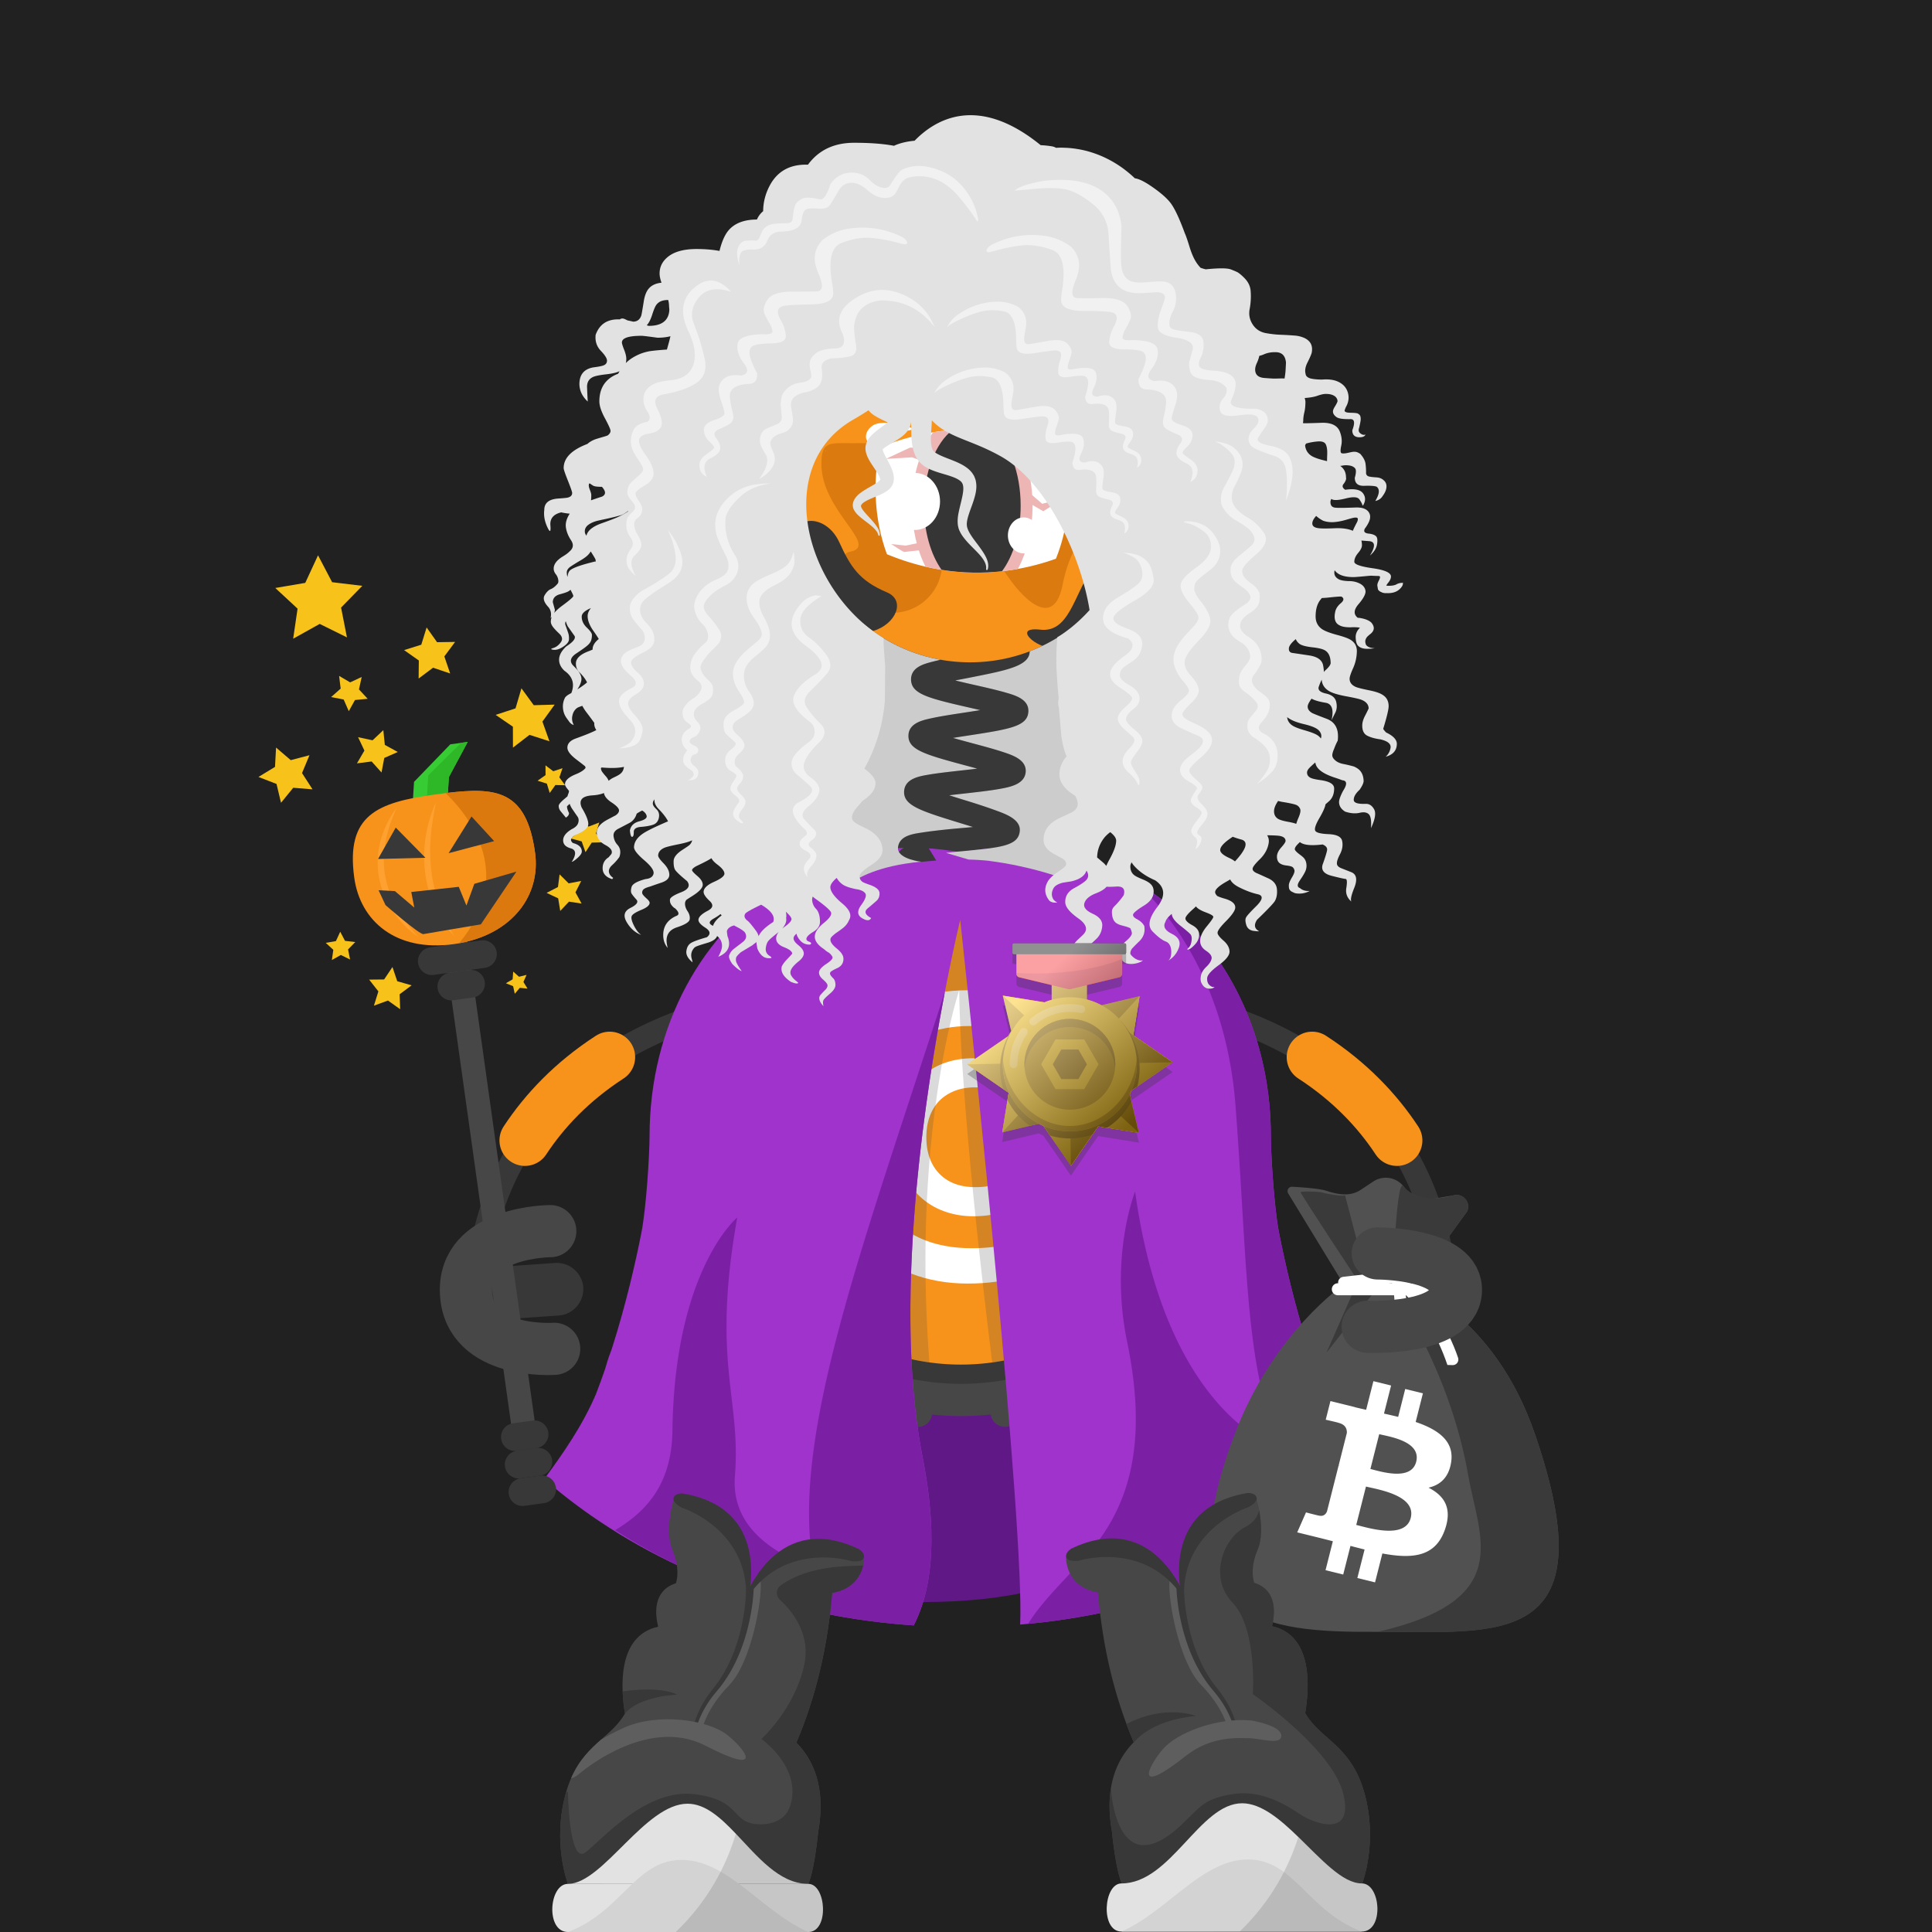 <svg width="1000" height="1000" fill="none" xmlns="http://www.w3.org/2000/svg"><path fill="#212121" d="M0 0h1000v1000H0z"/><path fill="#611887" d="M553.924 817.08c-30.69 12.51-71.131 13.98-115.891 10.57 0 0-73.26-116.99-73.26-234.91 0-82.17 54.72-151.15 120.75-151.15 1.44 0 2.891.04 4.321.11 63.93 2.92 112.62 70.67 112.62 151.05 0 8.76.409 17.43 1.119 25.99.51 6.24 1.18 12.42 1.95 18.54 13.8 108.81-51.609 179.8-51.609 179.8Z"/><path stroke="#383838" stroke-miterlimit="10" stroke-width="12.035" d="M748.004 686.94s18.499-157.93-183.301-174.45"/><path stroke="#F7931A" stroke-linecap="round" stroke-miterlimit="10" stroke-width="26.366" d="M723.042 590.29c-10.13-15.37-24.28-30.4-43.87-43.12"/><path fill="#383838" fill-rule="evenodd" d="M740.621 669.96c.62-7.45-4.94-14.11-12.36-14.8l-20.6-1.44c-7.45-.62-14.11 4.94-14.8 12.36-.63 7.45 4.94 14.11 12.36 14.8l20.6 1.44c7.51.65 14.18-4.91 14.8-12.36Z" clip-rule="evenodd"/><path stroke="#383838" stroke-miterlimit="10" stroke-width="12.035" d="M246.741 686.94s-18.499-157.93 183.301-174.45"/><path stroke="#F7931A" stroke-linecap="round" stroke-miterlimit="10" stroke-width="26.366" d="M271.703 590.29c10.13-15.37 24.28-30.4 43.87-43.12"/><path fill="#383838" fill-rule="evenodd" d="M254.125 669.96c-.62-7.45 4.941-14.11 12.361-14.8l20.599-1.44c7.45-.62 14.111 4.94 14.801 12.36.62 7.45-4.94 14.11-12.36 14.8l-20.6 1.44c-7.51.65-14.171-4.91-14.801-12.36Z" clip-rule="evenodd"/><path fill="#383838" d="M607.971 927.36c.42-.25 1.66-1.4 1.82-3.44l-12-.94c.58-7.43 9.509-8.77 31.079-11.99 1.83-.27 3.881-.58 5.981-.91-2.55-.58-5.08-1.12-7.3-1.6-20.31-4.39-28.72-6.21-28.82-13.38-.1-7.51 8.7-9.63 29.95-14.75 1.57-.38 3.31-.8 5.09-1.24-2.4-.29-4.75-.55-6.83-.79-6.4-.72-12.44-1.39-17.21-2.23-4.8-.84-12.051-2.12-12.741-8.16-.86-7.35 7.601-10.44 28.031-17.92 1.3-.48 2.73-1 4.2-1.54-2.04.02-4.031.05-5.811.08-20.83.34-29.449.48-31.229-6.45-1.82-7.17 6.1-11.38 25.22-21.55 1.25-.67 2.62-1.39 4.03-2.15-1.98.3-3.9.6-5.64.87-20.62 3.21-29.16 4.54-31.91-2.05-2.82-6.9 4.47-12.08 22.08-24.6 1.46-1.04 3.1-2.2 4.76-3.4-2.22.58-4.39 1.16-6.32 1.67-20.49 5.48-28.96 7.75-32.34 1.29-3.46-6.63 3.419-12.27 20.059-25.9 1.97-1.61 4.261-3.49 6.511-5.38-2.86.79-5.75 1.62-8.23 2.34-20.74 5.98-29.32 8.46-32.73 1.73-2.91-5.66 2.86-10.69 6.69-14.01 3.77-3.29 8.97-7.25 14-11.09 2.52-1.92 5.549-4.24 8.379-6.47-3.42.61-6.989 1.31-9.979 1.9-6.31 1.24-12.831 2.52-17.891 3.17-5.11.66-12.829 1.65-15.139-4.41-2.29-6 4.04-10.23 8.24-13.04 4.09-2.73 9.69-5.98 15.1-9.11 3.03-1.76 6.73-3.9 10.1-5.95-3.58.09-7.38.26-10.53.4-21.43.95-31.21 1.38-32.82-6.25-1.34-6.25 5.55-9.43 10.1-11.53 4.42-2.04 10.15-4.25 16.21-6.59 3.26-1.26 7.24-2.8 10.89-4.3-3.41-.42-7.02-.81-10.02-1.13-21.44-2.29-31.221-3.34-31.721-11.12-.42-7.45 8.04-9.44 28.46-14.25 7.98-1.88 20.051-4.72 22.411-6.38-.39.28-1.51 1.51-1.51 3.52h12.04c0 7.47-8.83 9.55-30.18 14.58-1.34.32-2.81.66-4.32 1.02 2.14.24 4.229.46 6.099.67 6.39.68 12.431 1.33 17.201 2.14 4.79.81 12.02 2.05 12.78 8.04.95 7.33-7.46 10.58-27.8 18.43-1.08.42-2.25.87-3.45 1.34 1.79-.07 3.52-.15 5.09-.22 20.82-.92 29.44-1.3 31.42 5.6 2.09 7.02-5.67 11.52-24.41 22.39-1.15.67-2.401 1.39-3.701 2.15 1.77-.34 3.49-.68 5.04-.98 20.68-4.06 29.241-5.74 32.271.81 3.04 6.76-4.011 12.15-21.061 25.15-1.67 1.27-3.559 2.72-5.469 4.2 2.41-.67 4.79-1.36 6.87-1.96 20.58-5.93 29.09-8.39 32.57-1.83 3.5 6.59-3.351 12.2-19.891 25.75-2.18 1.78-4.749 3.89-7.219 5.98 3.04-.77 6.13-1.6 8.77-2.3 6.2-1.66 12.6-3.37 17.6-4.37 5.03-1 12.63-2.52 15.37 3.3 2.77 5.71-3.15 10.52-7.07 13.71-3.84 3.12-9.13 6.88-14.25 10.52-2.68 1.91-5.93 4.22-8.93 6.44 3.4-.47 6.969-1.03 9.939-1.49 6.41-1 13.031-2.03 18.181-2.48 5.18-.46 13.01-1.15 15.06 5.07 2.02 6.05-4.45 10.03-8.73 12.67-4.18 2.58-9.89 5.61-15.4 8.55-3.03 1.61-6.71 3.57-10.08 5.45 3.48-.01 7.18-.06 10.25-.11 6.5-.11 13.23-.21 18.41.05 5.21.26 13.08.66 14.26 7.1 1.35 7.37-6.87 10.38-26.73 17.65-3.15 1.15-6.961 2.55-10.511 3.93 3.29.42 6.741.81 9.631 1.13 21.43 2.4 31.21 3.5 31.71 11.25.41 7.47-8.05 9.5-28.49 14.43-3.18.77-7.02 1.69-10.62 2.63 3.16.73 6.45 1.44 9.21 2.04 21.02 4.54 30.62 6.61 30.32 14.37-.21 7.39-8.861 8.68-29.761 11.8-8.06 1.17-20.219 2.99-22.689 4.43ZM505.14 627.51c-2.51-5.93 3.731-10.7 7.861-13.86 4.15-3.17 9.77-6.92 15.21-10.54 1.95-1.3 4.199-2.8 6.439-4.32-3.15.54-6.36 1.14-9.09 1.65-6.12 1.14-12.44 2.32-17.29 2.91-4.93.61-12.39 1.52-14.67-4.28-2.78-7.14 4.98-12.06 23.72-23.93 2.02-1.28 4.36-2.76 6.67-4.26-3.32.47-6.72.99-9.6 1.44-6.4.99-12.45 1.93-17.29 2.38-4.94.46-12.42 1.15-14.48-4.76-2.16-6.07 4.43-10.49 8.79-13.41 4.39-2.94 10.29-6.36 15.99-9.66 2.14-1.24 4.651-2.69 7.101-4.15-3.54.3-7.2.67-10.29.98-6.41.65-12.47 1.26-17.29 1.45-4.95.2-12.431.49-14.141-5.55-2.18-7.52 6.85-11.89 26.63-21.47 2.39-1.16 5.21-2.52 7.95-3.89-3.87-.08-7.989-.08-11.389-.09-6.43-.01-12.501-.01-17.291-.31-4.96-.31-12.44-.77-13.45-7.02-1.31-7.77 8.17-10.87 28.95-17.67 2.78-.91 6.11-2 9.27-3.09-3.74-.69-7.75-1.34-11.06-1.89-6.23-1.02-12.66-2.08-17.5-3.19-4.97-1.14-12.479-2.87-12.389-9.35 0-6.39 7.539-8.07 12.519-9.17 4.88-1.08 11.36-2.1 17.62-3.07 2.96-.46 6.48-1.01 9.85-1.59-2.98-.92-6.04-1.82-8.64-2.58-6.26-1.84-12.73-3.74-17.62-5.52-4.88-1.79-12.27-4.49-11.59-10.91.62-6.16 8-7.29 12.89-8.05 4.8-.74 10.88-1.29 17.32-1.88 2.61-.24 5.641-.52 8.651-.83-2.21-.69-4.391-1.36-6.311-1.95-21.34-6.55-30.18-9.26-29.5-16.85.62-6.13 7.87-7.38 12.67-8.22 4.72-.82 10.741-1.49 17.101-2.2 2.53-.28 5.449-.61 8.359-.96-2.11-.58-4.189-1.14-6.029-1.63-21.45-5.76-30.331-8.15-29.941-15.73.35-6.16 7.611-7.72 12.411-8.76 4.74-1.02 10.77-1.94 17.16-2.92 2.42-.37 5.199-.79 7.989-1.25-2.14-.5-4.249-.98-6.119-1.4-21.59-4.9-30.521-6.93-30.421-14.48.17-6.2 7.371-8.04 12.131-9.26 4.73-1.21 11.029-2.41 17.119-3.58 8.07-1.54 20.26-3.87 22.69-5.42-.44.28-1.69 1.56-1.69 3.71h12.04c0 7.65-9.009 9.37-30.779 13.53-2.4.46-5.181.99-7.941 1.55 3.28.79 6.661 1.56 9.521 2.21 6.31 1.43 12.269 2.79 16.929 4.15 4.74 1.39 11.91 3.48 11.73 9.68-.3 7.71-9.4 9.1-31.38 12.46-2.4.37-5.189.79-7.949 1.24 3.31.94 6.74 1.86 9.63 2.64 6.23 1.67 12.109 3.25 16.689 4.79 4.67 1.57 11.74 3.94 11.29 10.14-.5 6.5-8.33 7.9-13.5 8.82-5.23.94-12.029 1.7-18.609 2.43-2.27.25-4.88.54-7.5.86 3.24 1.05 6.59 2.08 9.43 2.95 6.13 1.88 11.92 3.66 16.41 5.34 4.59 1.72 11.519 4.32 10.889 10.45-.79 7.62-9.95 8.45-32.08 10.48-1.91.17-4.06.37-6.26.59 2.63.8 5.26 1.57 7.55 2.24 5.97 1.75 12.131 3.56 16.741 5.23 4.64 1.68 11.639 4.21 11.209 10.32-.49 7.34-9.33 8.72-30.69 12.06-1.02.16-2.12.33-3.25.51 1.08.18 2.11.35 3.09.51 21.31 3.5 30.131 4.94 30.711 12.21.5 7.04-7.021 9.5-27.131 16.08-1.44.47-3.019.99-4.649 1.53h2.719c22.22.03 31.41.04 33.14 7.32 1.65 6.89-5.46 10.33-24.46 19.53-2.04.99-4.349 2.11-6.689 3.26 1.77-.17 3.49-.34 5.04-.5 22.11-2.23 31.259-3.16 33.589 4.04 1.93 5.78-4.25 9.88-8.33 12.58-4.02 2.66-9.27 5.71-14.84 8.93-2.12 1.23-4.55 2.64-6.98 4.07 2.14-.32 4.231-.64 6.091-.93 21.91-3.39 30.97-4.8 33.63 2.29 2.18 5.75-3.861 10.12-7.851 13.01-3.94 2.85-9.099 6.12-14.569 9.58-2.15 1.36-4.631 2.93-7.091 4.53 2.35-.42 4.66-.85 6.69-1.23 21.68-4.04 30.65-5.71 33.5 1.29 2.35 5.74-3.609 10.27-7.559 13.26-3.89 2.96-9.241 6.52-14.421 9.96-6.82 4.54-17.13 11.41-18.77 13.77.3-.43.951-2.1.121-4.08l-11.081 4.7ZM352.929 930.65c.54-.39 1.609-1.85 1.469-3.86l-12.009.81c-.43-6.35 6.8-8.76 11.59-10.36 4.74-1.58 11-3.22 17.04-4.81 2.33-.61 5.06-1.33 7.74-2.06-3.18-.65-6.47-1.27-9.25-1.79-19.96-3.76-28.22-5.31-28.22-12.6 0-7.67 9.359-9.3 29.859-12.89 2.46-.43 5.34-.94 8.17-1.46-3.21-.99-6.56-1.96-9.38-2.77-19.56-5.67-27.659-8.01-26.919-15.31.83-7.66 10.299-8.24 31.049-9.51 2.65-.16 5.781-.35 8.821-.58-3.21-1.46-6.611-2.94-9.451-4.17-5.73-2.49-11.14-4.84-15.32-6.97-4.09-2.09-10.929-5.59-9.369-11.74 1.84-7.47 11.32-6.71 32.09-5.04 2.69.22 5.88.47 8.97.68-2.97-1.93-6.14-3.91-8.77-5.55-5.09-3.17-10.351-6.45-14.181-9.2-3.75-2.68-10.029-7.18-7.549-13.04 2.86-7.05 12.089-4.96 32.309-.37 2.47.56 5.381 1.22 8.231 1.83-2.47-2.05-5.04-4.12-7.22-5.87-4.71-3.8-9.59-7.72-13.11-10.95-3.63-3.33-9.111-8.35-6.071-13.89 3.58-6.45 11.79-3.89 31.62 2.28 2 .62 4.27 1.33 6.58 2.03-1.81-1.55-3.62-3.06-5.2-4.39-15.89-13.35-22.469-18.88-19.029-25.35 3.33-6.35 11.52-4.17 31.33 1.08 1.26.33 2.62.7 4.04 1.07-1.01-.69-1.981-1.36-2.881-1.98-17.21-11.81-24.329-16.69-21.779-23.47 2.43-6.59 10.68-5.59 30.62-3.17 1.08.13 2.23.27 3.42.41-.62-.29-1.221-.58-1.801-.85-18.51-8.73-26.96-12.71-25.5-19.89 1.42-6.88 9.691-7.22 29.681-8.03 1.34-.05 2.8-.11 4.3-.18-.89-.27-1.751-.53-2.571-.77-20.26-6.08-28.649-8.59-28.259-15.92.41-7.08 8.59-8.51 28.37-11.97 7.69-1.35 19.309-3.38 21.679-4.82-.58.35-1.769 1.74-1.769 3.78h12.04c0 7.67-9.36 9.3-29.87 12.89-2.54.45-5.55.97-8.47 1.52 3.32 1.06 6.819 2.11 9.739 2.98 5.96 1.79 11.601 3.48 15.981 5.1 4.3 1.59 11.49 4.25 10.66 10.53-.92 7.63-10.451 8.02-31.351 8.87-2.74.11-5.99.25-9.12.42 3.24 1.6 6.711 3.24 9.591 4.6 5.4 2.55 10.99 5.18 15.1 7.45 4.02 2.22 10.739 5.93 9.009 12.02-2.18 7.46-11.619 6.31-32.309 3.8-2.68-.33-5.861-.71-8.941-1.04 2.83 2.01 5.851 4.08 8.361 5.81 4.97 3.41 10.119 6.94 13.859 9.88 3.86 3.03 9.701 7.61 7.091 13.35-2.74 5.84-10.151 4.38-15.061 3.41-4.81-.95-10.979-2.58-16.939-4.17-2.39-.63-5.19-1.38-7.96-2.08a617.4 617.4 0 0 0 6.489 5.5c4.67 3.92 9.5 7.98 13 11.33 3.56 3.41 8.951 8.56 5.901 14.05-3.57 6.42-11.78 3.87-31.6-2.31-1.69-.53-3.571-1.11-5.511-1.7 1.47 1.2 2.91 2.36 4.2 3.4 16.26 13.09 22.98 18.51 19.8 25.08-3.14 6.39-11.309 4.54-31.019.08-1.27-.29-2.66-.6-4.09-.92l2.529 1.58c17.82 11.12 25.2 15.72 22.96 22.64-2.24 6.71-10.509 6.05-30.479 4.44-1.25-.1-2.61-.21-4.01-.32.82.36 1.62.7 2.37 1.03 19.39 8.42 27.41 11.9 26.14 19.13-1.23 6.94-9.521 7.45-29.571 8.67-1.48.09-3.099.19-4.779.3 1.14.33 2.24.65 3.26.95 20.3 5.88 28.709 8.31 28.319 15.68-.41 7.08-8.6 8.51-28.38 11.97-1.75.31-3.709.65-5.719 1.01 1.48.28 2.92.55 4.23.8 20.82 3.92 29.44 5.54 29.73 12.93.31 7.13-7.8 9.26-27.39 14.39-7.54 1.96-18.92 4.94-21.16 6.56Z"/><path fill="#474747" d="M497.426 732.95c79.56 0 144.05-64.49 144.05-144.05 0-79.56-64.49-144.05-144.05-144.05-79.56 0-144.051 64.49-144.051 144.05 0 79.55 64.491 144.05 144.051 144.05Z"/><path fill="#383838" d="M497.422 716.28c70.36 0 127.39-57.03 127.39-127.39 0-70.35-57.03-127.39-127.39-127.39-70.35 0-127.391 57.03-127.391 127.39s57.031 127.39 127.391 127.39Z"/><path stroke="#474747" stroke-dasharray="45.27 45.27" stroke-linecap="round" stroke-miterlimit="10" stroke-width="14.819" d="M599.282 690.74c56.25-56.26 56.25-147.46 0-203.72-56.25-56.25-147.46-56.25-203.72 0-56.25 56.26-56.25 147.46 0 203.72 56.25 56.25 147.46 56.25 203.72 0Z"/><path fill="#F7931A" d="M614.834 588.85c0 44.86-25.15 83.85-62.13 103.63a116.594 116.594 0 0 1-39.12 12.72c-5.3.73-10.71 1.11-16.21 1.11-5.53 0-10.97-.38-16.3-1.13-7.02-.97-13.839-2.56-20.399-4.72-46.9-15.41-80.761-59.56-80.761-111.61 0-58.62 42.951-107.22 99.101-116.03a119.1 119.1 0 0 1 33.319-.49c57.81 7.35 102.5 56.72 102.5 116.52Z"/><path fill="#fff" fill-rule="evenodd" d="M541.49 636c1.16-.54 2.721-.82 4.761-.82s3.81.82 5.3 2.45c1.5 1.63 2.25 3.47 2.25 5.58 0 3.81-1.56 6.46-4.63 8.03-6.6 3.67-13.741 6.73-21.221 9.32-7.55 2.52-16.599 3.81-27.069 3.81-10.47 0-20.271-1.7-29.311-5.17-9.05-3.47-16.87-8.5-23.46-15.1-14.08-13.81-21.149-32.37-21.149-55.64 0-23.26 7.069-41.76 21.149-55.63 13.67-13.54 31.291-20.27 52.851-20.27 10.41 0 19.38 1.29 26.93 3.81 7.55 2.52 13.329 4.9 17.339 7.07 4.01 2.18 6.461 3.95 7.281 5.31.82 1.36 1.29 3.06 1.29 5.1 0 2.04-.75 3.88-2.25 5.51s-3.26 2.45-5.3 2.45-3.601-.27-4.761-.82c-5.64-2.99-11.43-5.37-17.34-7.21-5.92-1.84-13.259-2.72-22.099-2.72s-16.8 1.5-23.87 4.42c-7.14 2.99-13.06 7.07-17.89 12.24-9.45 10.27-14.15 23.87-14.15 40.81s4.69 30.54 14.15 40.81c10.27 11.15 24.49 16.73 42.51 16.73 8.3 0 15.439-.88 21.359-2.72 5.97-1.98 11.75-4.36 17.33-7.35Z" clip-rule="evenodd"/><path fill="#fff" fill-rule="evenodd" stroke="#fff" stroke-width="5.873" d="M524.143 612.459c.54-.27 1.359-.41 2.379-.41s1.901.41 2.651 1.22a4.02 4.02 0 0 1 1.09 2.79c0 1.9-.751 3.27-2.311 4.01a61.899 61.899 0 0 1-10.609 4.63c-3.74 1.22-8.301 1.9-13.531 1.9-5.239 0-10.13-.89-14.62-2.59-4.49-1.7-8.429-4.22-11.769-7.55-7.07-6.94-10.54-16.19-10.54-27.82 0-11.63 3.54-20.88 10.54-27.82 6.87-6.73 15.64-10.13 26.46-10.13 5.24 0 9.73.61 13.47 1.91 3.74 1.29 6.669 2.45 8.639 3.54 2.04 1.09 3.2 1.97 3.67 2.65.41.68.61 1.5.61 2.52s-.339 1.9-1.089 2.72c-.75.82-1.631 1.22-2.651 1.22-1.02 0-1.84-.14-2.38-.41-2.79-1.5-5.709-2.65-8.639-3.6-2.92-.95-6.671-1.36-11.021-1.36-4.35 0-8.37.75-11.97 2.24-3.54 1.5-6.53 3.54-8.91 6.12-4.69 5.17-7.069 11.97-7.069 20.4 0 8.43 2.379 15.23 7.069 20.4 5.17 5.58 12.24 8.36 21.22 8.36 4.15 0 7.691-.47 10.681-1.36 2.92-.92 5.85-2.15 8.63-3.58Z" clip-rule="evenodd"/><path fill="#474747" d="M552.697 692.48a116.594 116.594 0 0 1-39.12 12.72c-5.33-42.76-16.419-137.81-17.099-192.72 0 0-24.601 73.97-15.411 192.7-7.02-.97-13.839-2.56-20.399-4.72l-8.23-19.17 1.33-116.6s19.79-71.69 25.24-91.87c5.46-20.18 24.009-5.95 28.569-5.51 1.2.12 2.89 2.12 4.75 5.02 5.21 8.14 11.66 23.34 11.66 23.34s36.151 44.72 37.061 46.84c.67 1.56-5.161 98.12-8.351 149.97Z" opacity=".2"/><path fill="#A033CC" d="M711.268 767.38c-46.38 39.66-109.01 66.43-179.13 73.12-1.36.13-2.73.25-4.1.37 2.14-50.9-23.85-297.69-29.83-353.49-.07-.69-.14-1.35-.21-1.98-.64-5.97-1-9.26-1-9.26 0 .01-.001.02-.011.03-.01.07-.02.14-.049.24-.411 1.65-2.6 10.85-5.56 25.35-.46 2.22-.93 4.57-1.41 7.03-.28 1.43-.571 2.91-.861 4.42-1.8 9.3-3.74 20.05-5.669 31.85 0 .02-.01.04-.01.06-5.53 33.9-10.9 76.53-12.01 119.03l-.03.86c-.75 30.92.76 61.75 6.11 89.07 4.54 23.13 5.32 40.96 4.09 54.81v.01c-.24 2.71-.551 5.27-.931 7.69-1.26 8-3.21 14.44-5.38 19.66-.76 1.83-1.55 3.51-2.339 5.06-41.601-2.8-80.761-12.65-115.701-28.11-14.92-6.59-29.069-14.2-42.309-22.73-1.79-1.14-3.57-2.31-5.33-3.5-9.86-6.64-19.181-13.79-27.91-21.42 9.93-13.43 19.84-27.78 26.75-43.92 1.639-4.24 3.19-8.5 4.66-12.74.2-.66.409-1.31.599-1.97.84-2.97 1.86-5.96 3.04-8.97 7.37-23.18 12.291-44.88 15.241-59.88 2.5-12.65 4.23-40.27 4.23-50.13 0-56.48 27.229-106.5 70.319-131.76 6.69-3.91 13.761-7.24 21.181-9.89 20.74-7.44 44.15-9.66 69.29-5.16 32.3-5.78 61.74-.47 86.35 12.74 1.58.85 3.139 1.73 4.679 2.65 6.86 4.07 13.311 8.76 19.311 14.01.43.38.86.75 1.29 1.14 30.65 27.52 49.16 69.7 49.16 116.27 0 9.86 1.74 37.48 4.23 50.13 2.95 15 7.87 36.7 15.25 59.88 1.17 3.01 2.19 6 3.04 8.97.18.66.399 1.31.599 1.97 1.47 4.24 3.02 8.5 4.66 12.74.95 2.22 1.961 4.41 3.021 6.56.24.65.489 1.29.739 1.94 5.81 13.47 13.671 25.72 21.941 37.25Z"/><path fill="#fff" d="m353.367 713.96 3.431-7.36-4.11-6.99 8.049.99 5.38-6.07 1.551 7.96 7.43 3.24-7.09 3.94-.79 8.07-5.93-5.53-7.921 1.75Zm80.531 39.09 3.531-6.32-3.22-6.49 7.1 1.4 5.179-5.06.87 7.18 6.411 3.36-6.571 3.05-1.21 7.13-4.929-5.3-7.161 1.05Zm8.97-54.82.481-8.6-6.81-5.27 8.329-2.2 2.91-8.11 4.66 7.24 8.611.26-5.441 6.68 2.411 8.27-8.031-3.12-7.12 4.85Zm-86.58 78.06.569-5.68-4.349-3.69 5.58-1.21 2.16-5.29 2.88 4.93 5.689.43-3.799 4.26 1.349 5.55-5.22-2.3-4.859 3Zm95.556 16.65-7.651-3.489-7.21 4.32.951-8.351-6.34-5.529 8.239-1.671 3.301-7.74 4.139 7.32 8.38.75-5.689 6.19 1.88 8.2Zm212.954-98.22-3.92-1.35-3.33 2.46.08-4.14-3.37-2.41 3.96-1.21 1.25-3.94 2.37 3.39 4.14-.03-2.491 3.3 1.311 3.93Zm-60.737 39.45.419-3.44-2.589-2.29 3.4-.66 1.38-3.18 1.68 3.03 3.45.33-2.361 2.54.75 3.38-3.139-1.46-2.99 1.75Zm3.38 51.92-5.92-1.64-4.7 3.94-.269-6.13-5.2-3.25 5.75-2.15 1.479-5.95 3.82 4.8 6.12-.43-3.379 5.12 2.299 5.69Zm-31.964 26.66 3.27-4.32-1.7-5.14 5.12 1.78 4.359-3.2-.109 5.41 4.39 3.16-5.18 1.57-1.641 5.15-3.099-4.44-5.41.03Zm92.964-26.66-6.839-1.39-5.031 4.86-.8-6.95-6.169-3.27 6.36-2.91 1.21-6.88 4.72 5.15 6.92-.98-3.43 6.09 3.059 6.28Zm14.13-49.28-5.979-2.55-5.49 3.49.58-6.48-5.01-4.14 6.33-1.45 2.39-6.05 3.339 5.58 6.491.4-4.271 4.9 1.62 6.3Z"/><path fill="#7B20A5" d="M711.271 767.38c-46.38 39.66-109.01 66.43-179.13 73.12 7.27-11.95 19.789-23.41 31.439-36.78 25.16-28.91 28.93-64.93 19.78-109.4-9.14-44.48 4.17-77.56 4.17-77.56 16.38 117.8 75.721 133.33 75.721 133.33-18.96-40.92-17.35-93.83-23.75-177.77-5.24-68.67-39.481-104.9-51.761-115.8 6.95 4.08 13.501 8.78 19.601 14.01.43.38.86.75 1.29 1.14 30.65 27.52 49.16 69.7 49.16 116.27 0 9.86 1.74 37.48 4.23 50.13 2.95 15 7.87 36.7 15.25 59.88 1.17 3.01 2.19 6 3.04 8.97.18.66.399 1.31.599 1.97 1.47 4.24 3.02 8.5 4.66 12.74.95 2.22 1.961 4.41 3.021 6.56.24.65.489 1.29.739 1.94 5.81 13.47 13.671 25.72 21.941 37.25Zm-289.874 45.04c-1.48-2.59-43.91-12.54-41-48.56 3.25-40.41-12.169-58.5 1.201-133.71 0 0-32.49 26.96-33.55 110.35-.36 26.75-12.481 41.26-29.681 51.51 12.22 7.87 25.21 14.96 38.87 21.19 34.94 15.46 74.101 25.31 115.701 28.11a71.978 71.978 0 0 0 2.339-5.06c2.17-5.22 4.12-11.66 5.38-19.66.38-2.42.691-4.98.931-7.69v-.01c1.23-13.85.45-31.68-4.09-54.81-5.35-27.32-6.86-58.15-6.11-89.07l.03-.86c1.11-42.5 6.48-85.13 12.01-119.03 0-.02.01-.04.01-.06a1117.74 1117.74 0 0 1 5.669-31.85c-43.53 134.76-80.74 232.85-67.71 299.21Z"/><path fill="#F7C21A" d="m161.771 408.56-9.99-.81-6.33 7.77-2.319-9.75-9.351-3.62 8.561-5.21.55-10.01 7.61 6.52 9.689-2.56-3.86 9.25 5.44 8.42Zm36.634-30.63.781 7.62 6.71 3.68-7 3.09-1.42 7.53-5.111-5.71-7.599.97 3.849-6.62-3.269-6.92 7.49 1.61 5.569-5.25Zm18.274-26.72.099-9.34-7.63-5.38 8.911-2.79 2.759-8.92 5.411 7.62 9.339-.14-5.58 7.5 3.021 8.84-8.861-2.99-7.469 5.6Zm-37.097-21.3-14.1-6.97-13.74 7.66 2.28-15.56-11.53-10.7 15.511-2.64 6.609-14.27 7.3 13.92 15.62 1.88-10.989 11.25 3.039 15.43Zm104.805 53.77-10.311-3.32-8.569 6.6-.03-10.82-8.93-6.12 10.29-3.37 3.059-10.38 6.38 8.74 10.821-.3-6.34 8.78 3.63 10.19Zm-94.065-21.99-6.59.64-3.2 5.79-2.649-6.06-6.5-1.26 4.949-4.39-.81-6.57 5.701 3.35 6-2.8-1.42 6.46 4.519 4.84Zm-9.114 134.96-4.79-2.35-4.641 2.61.75-5.28-3.91-3.61 5.25-.91 2.231-4.84 2.479 4.71 5.301.63-3.721 3.82 1.051 5.22Zm91.842 15.05-4-.39-2.601 3.07-.859-3.93-3.731-1.52 3.481-2.03.29-4.01 3.01 2.67 3.9-.96-1.61 3.68 2.12 3.42Zm-65.919 10.67-6.32-4.49-7.27 2.66 2.31-7.39-4.781-6.1 7.75-.08 4.321-6.43 2.479 7.34 7.441 2.13-6.21 4.62.28 7.74Zm85.379-115.93-5.04-.1-2.941 4.11-1.469-4.83-4.81-1.53 4.13-2.89-.03-5.05 4.03 3.05 4.79-1.6-1.65 4.77 2.99 4.07Zm8.53 61.25-6.53-1-4.531 4.81-1.07-6.52-5.979-2.82 5.87-3.04.84-6.56 4.7 4.66 6.5-1.24-2.981 5.91 3.181 5.8ZM312.192 436l-5.91.14-3.239 4.95-1.961-5.57-5.699-1.55 4.689-3.59-.29-5.9 4.87 3.36 5.521-2.11-1.691 5.67 3.71 4.6Z"/><path fill="#515151" d="M713.117 844.63c60.25-.43 120.12 10.26 81.33-102.42-21.09-61.25-63.509-76.06-63.509-76.06l28.429-39.08c2.21-4.78-2.319-9.9-7.329-8.29 0 0-6.12 1.01-8.8 1.46-5.31.88-12.78-1.27-16.18-5.45l-.71-.88c-3.8-4.68-10.54-5.7-15.56-2.36l-6.45 4.3c-5.38 3.58-11.771 2.54-17.891.47-4.17-1.41-17.479-2.06-17.479-2.06-1.89-.22-3.2 1.83-2.21 3.45l28.79 47.18s-36.54 24.87-56.44 77.32c-36.91 97.24 14.769 102.84 74.009 102.42Z"/><path fill="#3A3A3A" d="M713.117 844.63c60.25-.25 120.12 10.26 81.33-102.42-21.09-61.25-63.509-76.06-63.509-76.06l28.429-39.08c2.21-4.78-2.319-9.9-7.329-8.29 0 0-16.501 5.28-24.971-3.99l-.71-.88c-3.8-4.68-5.54 52.99-5.54 52.99s29.49 41.41 39.13 96.68c5.65 32.45 24.46 64.65-46.83 81.05Zm-5.191-181.07-11.741-44.93s-.31.59-4.49 0c-4.18-.59-4.179-.59-7.949-1.55-.76-.19-10.1-.67-10.54 0-.34.51 30.71 47.49 30.71 47.49l4.01-1.01Zm-7.496 5.07-13.821 31.46 24.771-31.46h-10.95Z"/><path fill="#fff" d="m737.059 662.29-41.13 4.69c-1.63.19-3.1-.98-3.28-2.61l-.019-.21c-.19-1.63.979-3.1 2.609-3.28l41.13-4.69c1.63-.19 3.1.98 3.28 2.61l.021.21c.19 1.63-.981 3.1-2.611 3.28Z"/><path fill="#fff" d="M737.51 670.42h-45.05a3.104 3.104 0 0 1-3.101-3.1c0-1.71 1.391-3.1 3.101-3.1h45.05c1.71 0 3.099 1.39 3.099 3.1 0 1.71-1.389 3.1-3.099 3.1Z"/><path fill="#fff" d="M749.175 706.5c-5.6-16.51-14.641-31.57-28.691-42.61 2.01-1 5.021-4.02 6.021-3.01 12.77 10.8 22.77 25.88 28.24 42.02.53 1.88-.921 3.74-2.881 3.68l-2.689-.08Z"/><path fill="#fff" d="M717.549 689.63c4.01-7.56 5.509-15.66 2.979-24.08-.49-1.64.83-3.26 2.53-3.07 1.45.16 2.67.37 2.77.82 3.64 9.8 2.51 20.23-2.84 29.2-.71 1-2.979 1.16-4.489.32a2.377 2.377 0 0 1-.95-3.19Zm15.471 66.971c-2.58 10.19-18.531 5.01-23.701 3.74l4.561-18.01c5.17 1.27 21.83 3.64 19.14 14.27Zm-2.831 29.07c-2.83 11.2-21.99 5.15-28.2 3.63l5.031-19.86c6.21 1.52 26.119 4.54 23.169 16.23Zm20.93-28.91c1.66-10.94-6.799-16.82-18.369-20.75l3.75-14.82-9.16-2.25-3.651 14.43a376.45 376.45 0 0 0-7.339-1.7l3.679-14.53-9.16-2.25-3.76 14.82c-1.99-.45-3.949-.89-5.849-1.35l.01-.05-12.64-3.11-2.441 9.64s6.801 1.53 6.661 1.63c3.71.91 4.379 3.33 4.269 5.25l-4.269 16.89c.26.06.59.16.95.3-.3-.07-.631-.16-.971-.24l-5.989 23.65c-.45 1.11-1.61 2.78-4.2 2.14.09.13-6.661-1.64-6.661-1.64l-4.549 10.33 11.92 2.93c2.22.55 4.39 1.12 6.53 1.66l-3.79 14.99 9.149 2.25 3.761-14.83c2.5.67 4.93 1.28 7.3 1.87l-3.74 14.76 9.16 2.25 3.79-14.96c15.63 2.91 27.379 1.74 32.319-12.18 3.99-11.2-.2-17.67-8.42-21.88 6-1.36 10.51-5.24 11.71-13.25Z"/><path stroke="#474747" stroke-linecap="round" stroke-linejoin="round" stroke-miterlimit="10" stroke-width="27" d="M707.898 686.72s44.041 1.95 45.651-18.04c1.61-19.99-40.431-19.9-40.431-19.9"/><path fill="#37CC33" fill-rule="evenodd" d="m242.091 384.02-9.75 18.2-.67 11.04-.271 4.41-18.509 10.22 1.41-23.19 18.779-19.44 9.011-1.24Z" clip-rule="evenodd"/><path fill="#2EB727" fill-rule="evenodd" d="m242.09 384.02-9.75 18.2-.67 11.04-1.931 1.49L219 412.08l2.04-.28.63-10.45 17.019-16.86 3.401-.47Z" clip-rule="evenodd"/><path fill="#474747" fill-rule="evenodd" d="m277.566 741.26-12.21 1.68-44.95-320.69 11.37-7.78 45.79 326.79Z" clip-rule="evenodd"/><path fill="#383838" fill-rule="evenodd" d="m244.775 516.33-10.17 1.4c-3.92.54-7.56-2.22-8.1-6.14-.54-3.92 2.22-7.56 6.14-8.1l10.17-1.4c3.92-.54 7.559 2.22 8.099 6.14.53 3.92-2.229 7.56-6.139 8.1Zm32.89 233.199-10.17 1.4c-3.92.54-7.559-2.22-8.099-6.14-.54-3.92 2.219-7.56 6.139-8.1l10.17-1.4c3.92-.54 7.561 2.22 8.101 6.14.54 3.92-2.221 7.56-6.141 8.1Zm1.97 14.25-10.17 1.4c-3.92.54-7.561-2.22-8.101-6.14-.54-3.92 2.221-7.56 6.141-8.1l10.17-1.4c3.92-.54 7.56 2.22 8.1 6.14.54 3.91-2.23 7.56-6.14 8.1Z" clip-rule="evenodd"/><path fill="#383838" fill-rule="evenodd" d="m281.596 778.019-10.17 1.4c-3.92.54-7.561-2.22-8.101-6.14-.54-3.92 2.221-7.56 6.141-8.1l10.17-1.4c3.92-.54 7.559 2.22 8.099 6.14.54 3.91-2.229 7.56-6.139 8.1ZM250.945 500.97l-26.45 3.64c-3.92.54-7.559-2.22-8.099-6.14-.54-3.92 2.219-7.56 6.139-8.1l26.45-3.64c3.92-.54 7.56 2.22 8.1 6.14.54 3.91-2.22 7.56-6.14 8.1Z" clip-rule="evenodd"/><path fill="#F7931A" fill-rule="evenodd" d="M276.942 441.409c3 21.75-11.42 41.83-39.34 46.82-.95.17-1.9.32-2.86.46-29.79 4.1-48.28-11.9-51.38-34.38-4.48-32.55 11.96-38.96 41.75-43.07 1.91-.26 3.781-.52 5.601-.73 26.35-3.26 41.779-1.45 46.229 30.9Z" clip-rule="evenodd"/><path fill="#FFA130" d="M205.323 418.109c-2.56 5.69-4.629 11.49-5.779 17.43-.49 2.98-.931 5.97-.881 8.97-.01 2.99.15 5.99.74 8.92a47.61 47.61 0 0 0 2.38 8.65c1.01 2.83 2.35 5.54 3.8 8.2 3 5.27 6.68 10.22 11.02 14.68-5.24-3.42-9.67-8.08-13.22-13.33-1.8-2.62-3.27-5.47-4.52-8.41a48.212 48.212 0 0 1-2.71-9.21c-1.11-6.33-.799-12.91.891-19.05a50.59 50.59 0 0 1 8.279-16.85Z"/><path fill="#DB790E" fill-rule="evenodd" d="M276.94 441.409c3 21.75-11.419 41.83-39.339 46.82 28.71-34.47 6.8-64.29-6.89-77.72 26.35-3.26 41.779-1.45 46.229 30.9Z" clip-rule="evenodd"/><path fill="#FFA130" d="M235.189 484.48c-4.43-4.25-7.72-9.61-10.25-15.23-2.53-5.65-4.16-11.71-4.93-17.86-.71-6.16-.66-12.42.36-18.51.97-6.09 2.72-12.03 5.29-17.57-1.26 5.97-2.26 11.91-2.73 17.87-.07.74-.11 1.49-.13 2.24l-.12 2.23c0 1.49-.08 2.98 0 4.46.01 2.97.25 5.94.62 8.88.31 2.95.87 5.87 1.55 8.75.65 2.9 1.53 5.74 2.49 8.56 2.01 5.6 4.51 11.08 7.85 16.18Z"/><path fill="#383838" fill-rule="evenodd" d="M199.533 468.47s17.631 15.41 19.651 15.02c2.02-.39 29.7-5.04 29.7-5.04l18.42-27.31-21.79 6.32-4.09 11.25-3.971-9.69-24.58 2.68 1.561 8.06-10.021-8.52-8.46-.45 3.58 7.68Zm-3.869-23.871 9.17-16.24 15.37 15.62-24.54.62Zm36.539-2.999 11.851-19 11.71 12.76-23.561 6.24Z" clip-rule="evenodd"/><path stroke="#474747" stroke-linecap="round" stroke-linejoin="round" stroke-miterlimit="10" stroke-width="27" d="M286.849 698.15s-44.041 3.13-45.651-28.89c-1.61-32.02 43.63-32.02 43.63-32.02"/><path fill="#474747" d="M446.761 810.29c-1.14 4.93-4.74 12.25-16.04 14.21-2.34 27.9-8.411 53.79-18.531 77.49 8.78 8.87 15.36 23.16 11.33 46.04v.01c-2.26 21.8-5.17 27.05-5.17 27.05V1000H293.96v-24.91s-8.21-21.19-1.15-46.74c.02-.08.04-.16.07-.23.8-2.85 1.72-5.41 2.72-7.72h.01c4.16-9.56 9.891-14.99 15.381-19.87 4.72-4.18 9.25-7.95 12.48-13.6-.57-3.47-1.041-7.42-1.201-11.5-.19-4.59.01-9.34.92-13.8 1.87-9.29 6.77-17.28 17.46-19.65-1.63-6.63-2.73-18.67 9.16-22.48l.21-.55c.49-1.71 1.78-7.83-1.91-16.52-.91-2.14-1.42-4.53-1.65-6.96-.9-9.23 2.16-19.13 2.16-19.13l.081.01 17.81 4.62c.5-.38 1.089-.77 1.849-1.19 18.2 10.11 21.19 29.19 19.73 42.13 6.61-12.15 20.4-28.05 43.52-23.41.4 1.48.4 1.78.21 3.3 0 .16-.01.31-.01.47l15.451 3.35v.11c.02.46.03 2.24-.5 4.56Z"/><path fill="#383838" d="M446.762 810.29c-1.14 4.93-4.74 12.25-16.04 14.21-2.34 27.9-8.41 53.79-18.53 77.49 8.78 8.87 15.36 23.16 11.33 46.04v.01c-2.26 21.8-5.17 27.05-5.17 27.05V1000h-43.9c-10.6-6.93-18.53-12.45-18.53-12.45l13.43-48.46s33.88 14.62 39.8-4.83c5.92-19.44-15.04-34.17-15.04-34.17s17.32-15.65 22.18-38.43c3.44-16.15-6.51-28.05-12.61-33.61-2.25-2.05-2.09-5.69.4-7.46 15.01-10.67 34.6-9.81 42.68-10.3Z"/><path fill="#383838" d="m407.181 959.56-9.291 12.45s-63.909-3.42-71.859-2.51c-5.77.66-23.061 9.91-32.071 14.9v-9.31s-8.21-21.19-1.15-46.74c.02-.08.04-.16.07-.23.68-.6 1.08-.93 1.08-.93s.401 38.21 9.071 31.6c8.68-6.6 31.29-33.32 56.67-30.1 25.37 3.22 17.779 15.71 34.679 15.62 16.9-.1 12.801 15.25 12.801 15.25Z"/><path fill="#5E5E5E" d="M363.578 894.47s2.279-10.33 13.819-22.18c11.54-11.85 17.251-44.83 16.301-53.71-.96-8.87-3.591.72-3.591.72l-2.989 9.55-5.471 25.79-3.949 8.99-12 17.92-5.77 8.54-.99 5.13 4.64-.75Z"/><path fill="#E2E2E2" d="M418.351 1000h-124.39c-11.58 0-9.9-24.5-.24-24.9.08-.01.16-.01.24-.01h124.39c9.32 0 10.98 24.91 0 24.91Z"/><path fill="#E2E2E2" d="M418.351 975.1h-124.39c.09 0 .19 0 .28-.01 17.99-.42 39.74-41.49 61.63-41.49 9.14 0 17.05 7.17 25.01 15.54 11.11 11.67 22.31 25.71 37.07 25.95.13.01.27.01.4.01Z"/><path fill="#D3D3D3" d="M418.351 999.999h-124.39c15.34-5.77 24.37-16.43 33.34-24.9l.01-.01c7.37-6.94 14.72-12.4 25.49-12.4 7.18 0 13.81 2.42 20.21 6.1 3.2 1.83 6.35 3.98 9.49 6.3 0 0 .01 0 .01.01 11.43 8.46 22.68 19.12 35.84 24.9Z"/><path fill="#282828" d="M418.354 1000h-68.581c8.43-8.05 14.86-16.57 19.77-24.9l.011-.01c1.25-2.12 2.4-4.22 3.46-6.3 3.54-6.96 6.069-13.65 7.869-19.65 11.11 11.67 22.311 25.71 37.071 25.95h.4c9.32 0 10.98 24.91 0 24.91Z" opacity=".15"/><path fill="#383838" d="M447.201 805.79c-.01.18-.05.37-.12.55-.86 2.6-6.52 1.68-6.52 1.68s-3.47-1.09-8.84-1.61c-11.18-1.1-30.6.28-44.03 19.17-.01.04-.02.08-.02.12-.09.46-.49.62-.84.55-.45-.02-.87-.46-.63-.99.02-.04.04-.09.06-.13-.01-1.65-.1-3.24-.26-4.78-.77-7.78-3.3-14.18-6.64-19.41-4.65-7.31-10.88-12.33-16.11-15.57-5.71-3.53-10.23-4.96-10.23-4.96s-3.78-1.83-4.38-4c-.1-.37-.11-.74 0-1.12.78-2.62 4.83-2.26 4.83-2.26 6.74 1.14 12.25 3.08 16.74 5.58.46.25.9.51 1.34.78 8.21 4.99 12.75 11.96 15.07 19.24 1.52 4.73 2.11 9.59 2.16 14.14.04 2.9-.13 5.67-.42 8.2 5.23-9.61 14.69-21.72 29.86-24.07 4.01-.63 8.42-.57 13.26.4 4.01.8 8.32 2.23 12.94 4.42 0 0 3.04 1.75 2.78 4.07Z"/><path fill="#383838" d="M358.242 898.41c.31-3.04-.25-1.93.59-4.88.02-.06.03-.11.05-.17 1.22-4.24 2.98-8.34 5.23-12.16 1.11-1.92 2.37-3.75 3.7-5.52 1.37-1.79 2.71-3.38 3.92-5.15 4.91-6.99 8.33-14.94 10.66-23.15 1.17-4.12 2.06-8.31 2.71-12.54.63-4.2 1.05-8.54 1.09-12.68l3.92.02c-.17 4.55-.74 8.88-1.51 13.24-.79 4.35-1.83 8.65-3.16 12.87-2.64 8.41-6.42 16.55-11.73 23.67-1.29 1.79-2.81 3.48-4.12 5.11-1.32 1.67-2.58 3.39-3.69 5.21a50.243 50.243 0 0 0-5.32 11.44c-.02.05-.04.09-.05.14-.93 2.88-.44 1.7-.83 4.71l-1.46-.16Z"/><path fill="#5E5E5E" d="M365.12 903.55c-30.74-15.84-65.59 14.81-65.59 14.81-1.68 1.33-2.991 2.04-3.921 2.04 4.16-9.56 9.891-14.99 15.381-19.87 3.4-2.06 7.279-4.12 11.599-6.1 18.15-8.31 44.261-4.1 53.931 3.65 9.67 7.74 19.35 21.3-11.4 5.47Z"/><path fill="#383838" d="M350.563 877.15s-19.579.65-27.089 9.78c-.57-3.47-1.041-7.42-1.201-11.5 8.59-1.15 20.81-1.86 28.29 1.72Z"/><path fill="#474747" d="M705.072 974.86v24.91H580.683v-24.91s-2.91-5.25-5.17-27.05v-.01c-1.49-8.48-1.531-15.77-.531-22.05v-.01c1.68-10.67 6.34-18.4 11.86-23.98-1.35-3.16-2.63-6.37-3.84-9.61-7.83-21.04-12.66-43.7-14.69-67.88-11.3-1.96-14.9-9.28-16.04-14.21-.53-2.32-.52-4.1-.5-4.56v-.11l.05-.01 15.401-3.34c0-.16-.011-.31-.011-.47-.19-1.52-.19-1.82.21-3.3 18.79-3.77 31.42 6.03 39.04 16.35.68.92 1.32 1.85 1.92 2.76.95 1.46 1.8 2.91 2.56 4.3-1.46-12.94 1.53-32.02 19.73-42.13.76.42 1.35.81 1.85 1.19l17.81-4.62.07-.01h.011s.679 2.18 1.299 5.45c.45 2.37.871 5.31.991 8.41.07 1.73.039 3.51-.131 5.27-.08.83-.19 1.66-.34 2.47a21.46 21.46 0 0 1-.79 3.11c-.16.47-.33.93-.52 1.38-2.99 7.04-2.709 12.4-2.239 15.08.11.63.24 1.11.33 1.44l.21.55c9.14 2.93 10.6 10.72 10.04 17.18-.16 1.95-.511 3.77-.881 5.3 3.91.86 7.041 2.48 9.531 4.64 1.63 1.41 2.99 3.05 4.12 4.86.56.91 1.069 1.86 1.509 2.85 1.04 2.27 1.79 4.74 2.3 7.3.91 4.46 1.111 9.21.921 13.8-.16 4.08-.631 8.03-1.201 11.5 3.23 5.65 7.76 9.42 12.48 13.6 5.49 4.88 11.22 10.31 15.38 19.87h.011c1 2.31 1.919 4.87 2.719 7.72.03.07.051.15.071.23 7.06 25.55-1.151 46.74-1.151 46.74Z"/><path fill="#383838" d="M705.071 974.86v16.12l-42.45-17.61s3.29-38.66 10.38-34.19c7.09 4.46 27.95 12.63 22.27-10.72s-46.8-51.54-46.8-51.54 2.27-33.96-10.45-47.31c-12.72-13.35-4.71-33.39 6.46-39.2 4.81-2.5 6.67-5.85 7.23-8.85.45 2.37.87 5.31.99 8.41.07 1.73.04 3.51-.13 5.27-.08.83-.19 1.66-.34 2.47a21.46 21.46 0 0 1-.79 3.11c-.16.47-.33.93-.52 1.38-2.99 7.04-2.71 12.4-2.24 15.08.11.63.24 1.11.33 1.44l.21.55c9.14 2.93 10.6 10.72 10.04 17.18-.16 1.95-.51 3.77-.88 5.3 3.91.86 7.04 2.48 9.53 4.64 1.63 1.41 2.99 3.05 4.12 4.86.56.91 1.07 1.86 1.51 2.85 1.04 2.27 1.79 4.74 2.3 7.3.91 4.46 1.11 9.21.92 13.8-.16 4.08-.63 8.03-1.2 11.5 3.23 5.65 7.76 9.42 12.48 13.6 5.49 4.88 11.22 10.31 15.38 19.87h.01c1 2.31 1.92 4.87 2.72 7.72.03.07.05.15.07.23 7.06 25.55-1.15 46.74-1.15 46.74Zm-71.545-4.65c-1.65 11.88-4.11 23.49-5.48 29.56h-47.36v-24.91s-2.91-5.25-5.17-27.05v-.01c-1.49-8.48-1.53-15.77-.53-22.05.04.63 1.65 28.4 16.44 29.32h.01c5.65.34 13.22-3.22 23.36-13.71l.04-.04c1.39-1.44 2.69-2.68 3.91-3.73l.02-.02c18.08-15.67 18.02 9.01 14.76 32.64Z"/><path fill="#383838" d="M705.069 974.86v9.31c-9.01-4.99-26.3-14.24-32.07-14.9-4.02-.46-22.35.19-39.48.94-16.76.74-32.38 1.57-32.38 1.57l-9.29-12.45s-.49-1.85-.43-4.26h.01c5.65.34 13.22-3.22 23.36-13.71 1.45-1.07 2.62-2.39 3.95-3.77l.02-.02c3.39-3.53 7.81-7.49 20.57-9.11 25.38-3.22 47.99 23.5 56.67 30.1 8.67 6.61 9.07-31.6 9.07-31.6s.4.33 1.08.93c.03.07.05.15.07.23 7.06 25.55-1.15 46.74-1.15 46.74Z"/><path fill="#5E5E5E" d="M635.456 894.23s-2.28-10.33-13.82-22.18c-11.54-11.85-17.25-44.83-16.3-53.71.95-8.88 3.59.72 3.59.72l2.98 9.55 5.47 25.79 3.95 8.99 12 17.92 5.77 8.54.99 5.13-4.63-.75Z"/><path fill="#E2E2E2" d="M704.843 999.77h-124.39c-10.98 0-9.32-24.91 0-24.91h124.39c9.87 0 11.68 24.91 0 24.91Zm0-24.91h-124.39c25.59 0 40.48-41.49 62.48-41.49 9.83 0 19.64 8.28 29.08 17.46 11.7 11.33 22.85 24.03 32.83 24.03Z"/><path fill="#D3D3D3" d="M704.843 999.77h-124.39c13.15-5.79 24.41-16.46 35.85-24.91 9.4-6.95 18.92-12.4 29.69-12.4 7.45 0 13.26 2.61 18.57 6.51 2.37 1.74 4.64 3.74 6.92 5.89 8.98 8.46 18.01 19.13 33.36 24.91Z"/><path fill="#383838" d="M551.836 805.56c.01.18.05.37.12.55.86 2.6 6.52 1.68 6.52 1.68s3.47-1.09 8.84-1.61c11.18-1.1 30.6.28 44.03 19.17.01.04.02.08.02.12.09.46.49.62.84.55.45-.02.87-.46.63-.99-.02-.04-.04-.09-.06-.13.01-1.65.1-3.24.26-4.78.77-7.78 3.3-14.18 6.64-19.41 4.65-7.31 10.88-12.33 16.11-15.57 5.71-3.53 10.23-4.96 10.23-4.96s3.78-1.83 4.38-4c.1-.37.11-.74 0-1.12-.78-2.62-4.83-2.26-4.83-2.26-6.74 1.14-12.25 3.08-16.74 5.58-.46.25-.9.51-1.34.78-8.21 4.99-12.75 11.96-15.07 19.24-1.52 4.73-2.11 9.59-2.16 14.14-.04 2.9.13 5.67.42 8.2-5.23-9.61-14.69-21.72-29.86-24.07-4.01-.63-8.42-.57-13.26.4-4.01.8-8.32 2.23-12.94 4.42 0 0-3.04 1.75-2.78 4.07Z"/><path fill="#383838" d="M639.339 898.34c-.39-3.01.101-1.83-.829-4.71-.01-.05-.031-.09-.051-.14a50.24 50.24 0 0 0-5.319-11.44c-1.11-1.82-2.37-3.54-3.69-5.21-1.31-1.63-2.83-3.32-4.12-5.11-5.31-7.12-9.09-15.26-11.73-23.67-1.33-4.22-2.371-8.52-3.161-12.87-.77-4.36-1.339-8.69-1.509-13.24l3.92-.02c.04 4.14.459 8.48 1.089 12.68.65 4.23 1.54 8.42 2.71 12.54 2.33 8.21 5.751 16.16 10.661 23.15 1.21 1.77 2.549 3.36 3.919 5.15 1.33 1.77 2.591 3.6 3.701 5.52 2.25 3.82 4.01 7.92 5.23 12.16.02.06.029.11.049.17.84 2.95.281 1.84.591 4.88l-1.461.16Z"/><path fill="#5E5E5E" d="M645.041 899.69h.02c5.93-.48 18.29 4.2 18.14-1.35-.12-4.55-11.3-7.06-15.32-7.81-18.19-1.76-38.89 6.46-46.07 14.94-8.01 9.45-14.899 24.62 12.241 3.18 9.5-7.51 20.589-9.52 30.989-8.96Z"/><path fill="#282828" d="M704.844 999.77h-63.18c8.39-8.06 14.79-16.59 19.67-24.91 1.16-1.98 2.24-3.94 3.23-5.89 3.26-6.38 5.67-12.53 7.45-18.14 11.7 11.33 22.85 24.03 32.83 24.03 9.87 0 11.68 24.91 0 24.91Z" opacity=".15"/><path fill="#383838" d="M619.07 888.17c-24.38 2.29-32.23 13.82-32.23 13.82-1.35-3.16-2.63-6.37-3.84-9.61 20.33-10.57 36.07-4.21 36.07-4.21Z"/><path stroke="#353535" stroke-miterlimit="10" stroke-width="12.035" d="M502.109 89.27v88.76"/><path fill="#F7931A" d="M588.417 256.51c0 47.67-38.64 86.31-86.31 86.31-18.78 0-36.16-6-50.32-16.18-18.33-13.17-31.28-33.35-34.94-56.62a87.14 87.14 0 0 1-1.05-13.51c0-47.66 38.64-86.31 86.31-86.31s86.31 38.65 86.31 86.31Z"/><path fill="#DB7A0F" d="M467.896 240.14c12.24 67.39-39.17 47.82-27.88 45.48 15.45-3.2-14.86-20.92-14.86-45.48 0-11.8 4.01-10.76 15.81-10.76 11.81 0 24.82-.86 26.93 10.76Z"/><path fill="#DB7A0F" d="M487.64 291.52c0 14.17-11.49 25.66-25.66 25.66s-25.66-11.49-25.66-25.66 16.89 4.7 25.66-21.5c4.5-13.44 25.66 7.33 25.66 21.5Zm92.398-42.56c0 17.49-23 18.01-30.08 53.86-7.07 35.85-42.38-19.66-42.38-37.14s42.33-18 49.17-40.91c5-16.76 23.29 6.71 23.29 24.19Z"/><path fill="#353535" d="M564.7 295.38c8.76-12.89 15.03-14.21 19.14-8.95 4.11 5.26-9.02 13.75-8.76 25.69.26 11.94-4.89 15.68-9.55 16.05-4.35.35-12.03 2.76-17.92 6.25-7.44 4.41-25.87-10.38-9.19-8.51 14.81 1.67 17.25-17.26 26.28-30.53Zm-62.59-103.82c21.19 0 38.36-6.06 38.36-13.53s-17.17-13.53-38.36-13.53c-21.19 0-38.36 6.06-38.36 13.53s17.17 13.53 38.36 13.53Z"/><path fill="#F7931A" d="M501.227 116c15.25 0 27.61-12.36 27.61-27.61s-12.36-27.61-27.61-27.61-27.61 12.36-27.61 27.61c-.01 15.25 12.36 27.61 27.61 27.61Z"/><path fill="#353535" d="M451.791 326.64c-16.24 8.62-41.61-53.67-34.94-56.62 5.74-1.72 13.55 1.95 17.48 10.47 5.84 12.66 10.06 19.9 24.79 26.13 9.86 4.17 4.63 16.55-7.33 20.02Zm117.31-82.94c6.72-.11 11.87-4.1 19.32 5.7 7.45 9.8 5.86-23.48-2.57-29.28-8.43-5.8-11.1-12.25-12.99-15.91-1.98-3.84-12.99-9.84-18.23-2.09s-1.71 18.51 8.32 22.76c10.02 4.23-.57 18.93 6.15 18.82Z"/><path fill="#fff" d="M553.315 252.91c0 13.23-2.469 25.63-6.779 36.29a124.276 124.276 0 0 1-19.681 5.27v.01c-2.67.48-5.409.89-8.229 1.19-9.65 1.07-20.14 1.03-31.28-.74-2.73-.44-5.5-.98-8.3-1.62v-.01c-6.47-1.5-13.13-3.61-19.96-6.43-3.76-10.12-5.891-21.68-5.891-33.96 0-7.43.781-14.6 2.231-21.34 7.72-3.15 17.02-6.09 27.54-7.82 3.24-.55 6.6-.97 10.07-1.24 6.53-.53 13.44-.54 20.65.16 3.31.32 6.68.79 10.12 1.43 8.83 1.64 18.05 4.4 27.52 8.6 1.3 6.41 1.989 13.19 1.989 20.21Z"/><path fill="#EDB6B4" d="M534.455 261.75c0 12.51-2.861 23.94-7.601 32.72v.01c-2.67.48-5.409.89-8.229 1.19-9.65 1.07-20.14 1.03-31.28-.74-2.73-.44-5.5-.98-8.3-1.62v-.01c-4.37-8.61-6.99-19.59-6.99-31.55 0-15.2 4.23-28.82 10.91-38 3.24-.55 6.6-.97 10.07-1.24 6.53-.53 13.44-.54 20.65.16 3.31.32 6.68.79 10.12 1.43 6.53 9.17 10.65 22.64 10.65 37.65Z"/><path fill="#353535" d="M528.287 261.75c0 13.79-3.78 26.06-9.66 33.92-9.65 1.07-20.14 1.03-31.28-.74-5.57-7.88-9.12-19.81-9.12-33.18 0-17.49 6.08-32.53 14.81-39.24 6.53-.53 13.44-.54 20.65.16 8.62 6.79 14.6 21.73 14.6 39.08Z"/><path fill="#fff" d="M473.601 274.31c7.15 0 12.96-6.61 12.96-14.75s-5.8-14.76-12.96-14.76c-7.16 0-12.96 6.61-12.96 14.76 0 8.15 5.8 14.75 12.96 14.75Zm56.277 12.13c4.52 0 8.18-4.17 8.18-9.31 0-5.14-3.66-9.31-8.18-9.31s-8.19 4.17-8.19 9.31c0 5.14 3.67 9.31 8.19 9.31Z"/><path fill="#EDB6B4" d="m529.874 239.44 10.13 1.94 7.63-4.67-7.17 9.23-11.62-4.62 1.03-2.45v.57Zm1.243 14.13 8.32 7.18 11.16-2.85-10.59 6.72-8.89-5.13v-5.92Zm-53.433 31.1s-.21.02-.58.06c-1.99.2-8.51.87-8.99.97-.57.11-6.841-4.1-6.841-4.1l7.521.8 10.32-2.16-1.43 4.43Zm1.943-52.97h-8.66l-12.42 5.81 13.51-.8 6.179 2.16 1.391-7.17Z"/><path fill="#fff" d="M540.852 224.14s14.56 2.24 15.32 11.15c.76 8.91 12.46 5.56 6.84-6.28-5.62-11.84-22.16-4.87-22.16-4.87Zm-67.247-2.05s-14.49 2.77-19.73 6.41c-5.24 3.65-8.43-3.76-2.39-8.09 6.04-4.32 22.12 1.68 22.12 1.68Z"/><path fill="#CCC" d="M554.188 325.33a85.468 85.468 0 0 1-21.219 11.8c0 7.65-12.26 9.89-30.6 13.53-2.4.48-5.181.99-7.941 1.54 3.28.8 6.66 1.57 9.52 2.22 6.31 1.43 12.27 2.79 16.93 4.15 4.74 1.38 11.601 3.4 11.421 9.59-.3 7.71-9.09 9.18-31.07 12.54-2.4.37-5.19.79-7.95 1.25 3.31.94 6.739 1.86 9.629 2.64 6.23 1.67 12.111 3.25 16.691 4.79 4.68 1.57 11.739 3.94 11.299 10.14-.5 6.49-8.33 7.89-13.51 8.82-5.22.94-12.029 1.69-18.599 2.43-2.27.25-4.89.54-7.5.86 3.24 1.05 6.59 2.08 9.43 2.95 6.13 1.88 11.739 3.76 16.229 5.44 4.59 1.72 11.511 4.53 10.881 10.25-.83 7.62-9.68 8.46-31.81 10.49-1.91.17-4.141.46-6.341.67 2.64.8 5.271 1.57 7.561 2.25 1.37.41 2.76.81 4.13 1.22 3.76.09 7.49.34 11.18.72 0-.06.01-.13.02-.19.64-4.04 4.43-6.81 8.47-6.17 11.66 1.83 22.99 5 33.83 9.44l13-38.11-13.681-85.26Zm-50.599 102.72c-2.2-.69-4.481-1.38-6.401-1.97-21.35-6.55-29.889-9.28-29.199-16.87.62-6.13 7.57-7.37 12.36-8.2 4.73-.82 10.739-1.49 17.099-2.2 2.53-.28 5.451-.61 8.361-.97-2.11-.58-4.18-1.14-6.02-1.63-21.45-5.76-29.971-8.21-29.581-15.78.35-6.16 7.241-7.67 12.041-8.7 4.74-1.03 10.779-1.95 17.159-2.92 2.42-.37 5.2-.8 7.99-1.25-2.14-.5-4.249-.98-6.119-1.41-21.58-4.9-29.83-7.13-29.73-14.68.17-6.2 6.68-7.84 11.44-9.06 1.21-.31 2.519-.62 3.899-.93-15.16-2.69-28.94-9.34-40.25-18.86-.01 0-.019-.01-.019-.01l-6.941 9.83-4.78 78.61s10.251 34.63 11.161 34.82c.09.02.41.08.92.16 5.8-2.05 11.909-3.78 17.939-5.11-.14-.67-.189-1.5-.109-2.28.62-6.16 7.82-7.03 12.7-7.78 4.8-.73 10.9-1.42 17.34-2.01 2.6-.23 5.74-.49 8.74-.8Z"/><path fill="#CCC" d="M548.751 454.15s-15.15-5.73-36.51-8.52l-1.37-2.45 4.56-3.72 7.8-1.29 13.04 1.29 13.78 4.69 4.9 2.66.51 6-6.71 1.34Z"/><path fill="#383838" d="M465.271 440.94c2.82-3.63 8.31-3.88 14.9-2.78l4.411 7.23-12.451 1.13-8.289-.68-3.49-7.69 4.919 2.79Z"/><path fill="#CCC" d="M443.369 455.2s10.989-7.29 33.549-9.16c0 0-11.509-1.21-12.149-6.57-.43-3.6-2.26-2.89-2.26-2.89l-16.01 7.69s-3.82 3.02-3.93 3.7c-.11.68.17 6.19.17 6.19l.63 1.04Z"/><path fill="#E2E2E2" d="M712.9 303.01c0 .07.11.76.34 2.07.37.65.98 1.12 1.83 1.44.59.33 1.35.49 2.27.49.12 0 .24-.01.35-.02.24.01.48.02.74.02 2.64 0 4.69-.74 6.18-2.22 1.02-1.02 1.53-1.91 1.53-2.67 0-.46-.03-.67-.1-.64l-.1.2c-1.22 0-2.27.26-3.16.79-.89.49-2.27.74-4.15.74-.25 0-.62-.04-1.09-.1.2-.44.58-1 1.14-1.68.85-1.09 1.28-2.09 1.28-3.02 0-1.97-3.16-3.4-9.48-4.29-6.33-.89-9.49-2.01-9.49-3.36 0-1.45.66-2.97 1.98-4.55 1.32-1.55 1.97-2.86 1.97-3.95 0-.89-.09-1.71-.29-2.47l3.87.3c3.32.18 3.51 2.67.57 7.46 2.16-1.86 3.39-3.85 3.68-5.96.34-2.14.12-3.52-.66-4.15-.81-.68-2.08-1.1-3.81-1.26-1.75-.22-2.44-.88-2.1-1.97.07-.33.26-.7.6-1.09 1.58-2.24 2.37-4.06 2.37-5.44.07-.89-.16-1.74-.69-2.56-.91-1.33-2.43-2.12-4.57-2.38-.13.02-.26.04-.4.05.03-.02.06-.04.1-.07-.5-.04-1.03-.06-1.58-.05-5.99.22-9.62.26-10.87.1-1.72-.16-2.56-1.17-2.52-3.02-.02-.34.13-.85.44-1.53.99.85 3.43.79 7.34-.19 3.9-.99 6.29-.85 7.17.42.87 1.26 1.38 2.19 1.53 2.79.02.09.05.19.1.27l.22.22c1.46-2.35 1.47-4.48.05-6.4-1.42-1.91-4.49-2.52-9.19-1.83-1.52-.99-1.76-2.05-.74-3.16.98-1.35 1.36-2.42 1.13-3.21 0-2.6-.99-4.59-2.99-5.98.48-.04.93-.11 1.34-.19.9-.19 2-.2 3.28-.03 1.3.17 2.29.63 2.99 1.38.7.76.68 2.41-.07 4.97 0 2.9 1.64 4.29 4.91 4.17 3.27-.11 5.4.05 6.4.47 1.71 1.31 1.48 3.77-.69 7.39 1.74-.4 3-1.26 3.8-2.59 1.26-1.69 1.91-3.27 1.98-4.72.07-1.47-.46-2.64-1.58-3.53-.92-.84-2.15-1.3-3.71-1.39-1.55-.09-2.77-.23-3.65-.42-.89-.19-1.43-.7-1.63-1.55.03-1.72-.06-3.4-.27-5.04-.22-1.65-1.14-3.38-2.77-5.19-.2-.13-.4-.25-.62-.35-.72-.46-1.5-.69-2.32-.69h-.42c-.28-.02-1.23.15-2.84.52-1.62.37-2.76.45-3.41.22-.65-.22-.71-1.51-.2-3.88.52-2.36.26-4.83-.76-7.38-1.21-3-4.13-4.5-8.77-4.5-5.8.2-9.03.28-9.69.25-.39 0-.59-.08-.59-.25.1-.39.15-.77.15-1.13 0-1.32.2-2.77.59-4.35.36-1.55.54-3.4.54-5.54-.08-.6-.21-1.2-.37-1.8 2.35-.14 4.36-.47 6.01-.96 2.23-.8 3.83-1.17 4.81-1.14 2.07-.04 3.69.38 4.87 1.26.85.72 1.28 1.55 1.29 2.5-.04.4-.44 1.23-1.19 2.49-.81 1.25-1.2 2.19-1.16 2.82-.03 1.05.59 2.04 1.88 2.96 1.11.76 3.54 1.09 7.26 1.01 2.03 0 2.32 1.92.86 5.78 0 2.21 1.05 3.4 3.14 3.59 2.06.12 3.3-.35 3.71-1.41-.78.36-1.63.2-2.55-.5-.98-.64-1.24-1.64-.76-2.98.54-2.29.81-3.76.81-4.43 0-1.18-.22-1.96-.67-2.34-.59-.53-1.1-.79-1.53-.79-.52-.13-1.72-.2-3.63-.23-1.96-.11-2.76-.6-2.42-1.45.33-.93.58-1.52.74-1.76 1.23-2.27 1.54-4.58.94-6.91-.61-2.41-2.05-4.26-4.32-5.54-2.34-1.33-5.4-1.83-9.19-1.5-2.67-.04-4.71-.25-6.13-.65-1.42-.48-2.19-1.23-2.3-2.25-.51-1.81-.13-3.9 1.12-6.25 1.19-2.4 1.87-4.02 2.05-4.84.33-1.79.16-3.33-.5-4.62-.37-.68-.88-1.29-1.53-1.82-.47-.39-1.01-.73-1.63-1.04-1.66-.75-3.39-1.19-5.19-1.31-2.4-.19-4.81-.33-7.21-.42-2.64-.09-5.3-.4-8.01-.91-2.55-.55-4.57-1.81-6.05-3.78-1.97-2.66-2.63-5.57-2-8.73.17-.91.3-1.82.4-2.74.11-1.03.17-2.07.19-3.11.03-1.21-.02-2.42-.12-3.63-.17-1.72-.76-3.29-1.75-4.72-.23-.34-.49-.67-.77-.99-.5-.58-1.04-1.13-1.6-1.65-.71-.67-1.47-1.3-2.28-1.88-.64-.39-1.89-.94-3.75-1.66-1.9-.74-6.26-.76-13.09-.07-.06-.01-.12-.03-.18-.05-.79-.19-1.61-.43-2.47-.74-.98-1.03-1.82-2.15-2.54-3.33-1.12-1.82-2.18-4.3-3.16-7.46-1.12-3.66-1.95-6.03-2.47-7.12-2.47-6.75-4.67-11.59-6.58-14.52-1.64-2.61-4.79-5.55-9.43-8.85-4.34-3.1-7.61-4.78-9.83-5.04-2.06-1.96-4.28-3.8-6.67-5.53-5.81-4.13-12.1-7.05-18.85-8.77-3.36-.81-6.66-1.31-9.91-1.48l-1.36-.05c-.42-.02-.84-.03-1.26-.03-.94 0-1.87.03-2.79.08-.46-.31-1.11-.55-1.93-.74a50.15 50.15 0 0 0-5.99-.63c-32.42-26.38-54.38-13.51-65.26-2.3-3.04.28-5.8.83-8.27 1.66-.88.3-1.67.62-2.4.96-5.5-1.04-12.38-1.56-20.63-1.56-9.22 0-16.55 3-21.98 8.99-.68.75-1.32 1.53-1.91 2.35-.34-.01-.7-.02-1.06-.02-8.59 0-14.82 3.57-18.67 10.72-2.28 4.26-3.43 8.71-3.46 13.36-1.1.92-1.99 1.98-2.67 3.19-.2.37-.39.75-.57 1.14-6.61.01-11.51 1.89-14.7 5.63-1.93 2.29-3.49 5.83-4.66 10.62-3.61-.66-7.55-.99-11.84-.99-7.05 0-12.23 1.55-15.56 4.65-2.4 2.2-3.61 4.87-3.61 8 0 1.33.33 2.93.99 4.79-2.94.3-5.15 1.32-6.62 3.07-1.28 1.48-2.16 3.8-2.62 6.96-.66 4.15-1.07 6.47-1.23 6.97-.71 2.06-2.09 3.11-4.15 3.16-1.03-.24-1.98-.45-2.87-.62-.13-.05-.26-.11-.39-.17-1.06-.56-1.8-.84-2.23-.84-.66 0-1.15.16-1.48.47-.31-.02-.61-.03-.89-.03-5.8 0-9.67 2.67-11.61 8.01-.36 3.23.53 5.98 2.67 8.25 2.14 2.24 3.21 3.94 3.21 5.09 0 1.32-.74 2.19-2.22 2.62-.89.29-2.52.59-4.89.89-4.78.85-7.17 3.75-7.17 8.69.06 3.39 1.51 6.39 4.32 8.99-.13-1.94-.25-4.48-.37-7.61 0-2.47 1.06-4.18 3.17-5.13 1.15-.53 3.49-.99 7.01-1.39 3.06-.36 5.28-.9 6.67-1.6-.25.4-.5.85-.76 1.33-1.19.46-2.2.95-3.04 1.46-4.45 2.73-6.67 7.01-6.67 12.84 0 2.31.97 5.24 2.91 8.8 1.91 3.56 2.87 5.71 2.87 6.47 0 .84-.51 1.64-1.53 2.4-.47.16-.93.31-1.39.47-1.38.39-2.76.8-4.15 1.23-1.45.43-2.78 1.07-4 1.93-.31.23-.59.46-.86.71-.06.03-.11.06-.18.08-8.1 3.1-12.15 7.25-12.15 12.45 0 .69.74 2.88 2.22 6.57 1.45 3.66 2.18 5.75 2.18 6.28 0 1.25-.76 2.05-2.28 2.42-.42.13-2.07.29-4.94.49-4.81.33-7.21 2.29-7.21 5.88-.37 2.86.14 5.8 1.53 8.82 1.38 3.01 1.93 2.75 1.63-.79-.29-3.54 1.57-5.79 5.59-6.75 1.59.34 3.07.56 4.42.67-.01.02-.02.03-.03.05-1.62 2.5-2.27 4.86-1.95 7.09.32 2.22 1.2 4.42 2.64 6.6 1.46 2.18 1.23 4.1-.69 5.75-.78.82-1.9 1.67-3.36 2.55-3.49 2.09-5.12 4.37-4.89 6.84.1.86.45 1.66 1.04 2.42.76.95 1.2 2.03 1.33 3.21.07.43.03.89-.12 1.38-.12.2-.27.4-.45.6-1.09 1.25-2.2 2.11-3.33 2.57-1.13.45-2.18 1.5-3.16 3.13-.99 1.64-.39 3.64 1.78 6.01 1.39 1.52 1.82 3.46 1.28 5.83.21-.18.41-.37.59-.57-.26.64-.41 1.36-.47 2.17-.06.81.22 1.69.84 2.62.63.94 1.79 2.2 3.46 3.78 1.67 1.58 1.95 3.12.82 4.62s-2.41 2.46-3.86 2.89c-1.44.42-1.42.72.08.91 1.49.2 3.19-.33 5.09-1.6s2.89-2.5 2.96-3.71c.07-1.2-.04-2.26-.32-3.16-.28-.9-.81-2.41-1.58-4.52-.03-.28-.05-.52-.05-.72.01-.34.11-.7.3-1.08.25.92.6 1.81 1.03 2.66l3.56 5.04c.6 1.32-.86 3.11-4.4 5.39-2.45 2.32-3.67 4.62-3.65 6.89.01 2.05.94 3.94 2.76 5.66 4.24 2.97 5.43 6.82 3.59 11.53-.37.21-.74.41-1.12.62-.9.5-1.6 1.06-2.09 1.68-.94 1.75-1.31 3.62-1.12 5.63.17 1.92.83 3.64 1.98 5.19.19.28.5.71.94 1.29.69 1.11 1.58 1.84 2.67 2.17-.76-1.45-1.04-2.86-.84-4.22.2-1.37.62-2.49 1.28-3.36.66-.88 1.38-1.44 2.18-1.71.59-.26 1.2-.47 1.82-.64l.23.44c.5.94 1.15 1.93 1.95 2.97 1.65 2.17 2.98 3.97 4 5.41-.12 1.2.22 2.45 1.04 3.73-2.16 1.12-5.67 2.55-10.53 4.3-2.96 1.05-4.44 2.65-4.44 4.79 0 1.75 1.59 3.82 4.79 6.23 2.33 1.77 3.81 2.92 4.42 3.45.06.29.14.53.22.75-.79 1.16-2.47 2.26-5.04 3.31-3.75 1.51-5.63 3.26-5.63 5.23 0 .56.45 1.39 1.34 2.47.31.39.56.72.76 1.02-.08.3-.14.61-.2.93-.26.6-.47 1.19-.61 1.76-.43.4-.96.86-1.59 1.38-1.97 1.65-2.96 2.85-2.96 3.61 0 1.02.35 1.96 1.04 2.81 1.58 1.91 2.47 3 2.67 3.26 1.08-.65 1.63-1.44 1.63-2.37-.7-1.38-1.04-2.52-1.04-3.41 0-.09.46-.54 1.38-1.35.33.94.78 1.84 1.36 2.69 1.19 1.75 2.1 3.07 2.72 3.95.61.88.72 1.95.34 3.21-.37 1.27-1.49 2.36-3.36 3.26-2.95 1.77-4.43 3.68-4.44 5.73-.02 2.07 1.31 3.47 3.98 4.2 2.66.74 2.91 2.93.74 6.58-.12.08-.23.16-.32.24.09.03.18.06.27.1.69-.26 1.64-.94 2.86-2.03 1.42-1.28 2.13-2.37 2.13-3.26 0-2.14-1.53-3.6-4.6-4.39-1.91-1.58-1.06-3.15 2.55-4.72 3.6-1.57 5.41-3.28 5.41-5.14 0-1.86-1.14-4.69-3.41-8.47-1.47-3.45-.2-5.5 3.83-6.15.48-.08.99-.14 1.55-.18.44-.03.86-.06 1.26-.1.51-.05 1-.12 1.46-.19.39-.07.76-.14 1.11-.23.75-.16 1.4-.36 1.98-.59.11-.04.21-.08.32-.12.24 1.66 1.54 3.28 3.9 4.84 2.6 1.71 3.91 3.11 3.91 4.2 0 .89-.61 1.75-1.83 2.57-.27.13-1.62.84-4.05 2.12-3.92 2.08-5.81 4.42-5.66 7.02.14 2.6 1.63 4.65 4.47 6.17 2.84 1.52 3.87 3.07 3.11 4.65l-1.43 1.7c-2.15 1.37-3.18 3.34-3.09 5.91.07 2.08 1.17 3.67 3.29 4.76l1.63.67.54-.69c-1.32-.89-2.06-1.92-2.22-3.11-.15-1.19.44-2.38 1.78-3.58 1.33-1.21 2.53-2.56 3.6-4.06.33-.81.5-1.69.5-2.64 0-1.42-.51-2.68-1.53-3.8-1.06-1.16-1.7-2.59-1.93-4.28-.24-1.68.61-3.02 2.54-4 1.93-.99 3.82-1.98 5.66-2.96 1.85-.99 3.1-2.59 3.76-4.8.89-.6 1.84-1.14 2.84-1.63 1.36.82 2.13 1.78 2.32 2.87.19 1.09-1.08 1.99-3.83 2.72-2.75.72-4.36 2.28-4.84 4.67.19 2.31.58 3.43 1.16 3.38.58-.06.86-.89.84-2.5-.03-1.59 1.2-2.48 3.68-2.66 2.48-.19 4.54-.55 6.2-1.09 1.66-.54 2.69-1.72 3.09-3.56.39-1.84-.02-3.34-1.24-4.49-1.25-1.16-1.87-2.13-1.87-2.92s.28-1.51.84-2.17v.1c-.08 1.7.67 3.34 2.24 4.94 2.28 2.35 3.88 4.45 4.8 6.3-6.58 2.8-10.91 4.92-13 6.35-2.96 2.01-4.5 4.33-4.62 6.96-.07 1.47 1.69 3.74 5.26 6.8 3.59 3.06 5.2 5.4 4.85 7.01-.37 1.61-1.74 2.53-4.13 2.77-4.36 1.15-6.78 2.52-7.24 4.1-.45 1.58-.43 2.76.08 3.53.49.76 1.3 1.76 2.44 3.01 1.14 1.26.11 2.7-3.11 4.3-3.21 1.6-3.86 4.04-1.95 7.32 1.91 3.28 4.43 5.51 7.53 6.66-1.41-.97-2.7-2.67-3.88-5.08-1.17-2.42-1.47-4.06-.91-4.92.55-.87 2.2-1.87 4.94-3.01 2.75-1.13 4.15-2.32 4.2-3.56.04-.53-.42-1.24-1.38-2.12-.99-.88-1.71-1.62-2.15-2.23-.42-.61-.44-1.3-.08-2.07.35-.8 1.62-1.48 3.83-2.05 1.18-.43 3.15-1.12 5.93-2.05 2.77-.94 4.12-2.34 4.05-4.2-.06-1.87-1.04-3.79-2.96-5.76-1.92-1.95-2.86-3.32-2.82-4.1.08-1.78 1.22-3.13 3.44-4.05 1.07-.42 3.51-1.01 7.31-1.78 3.03-.6 5.31-1.26 6.84-2-.18.91-.64 1.72-1.38 2.44-.46.4-1.57 1.16-3.31 2.28-3.2 2.01-4.83 3.99-4.89 5.95-.06 1.97.16 3.44.66 4.42s2.6 2.99 6.3 6.03c1.77 2.35.75 4.27-3.06 5.76-3.81 1.48-5.74 2.75-5.81 3.82-.07 1.09.21 2.04.84 2.87.64.83 1.25 1.39 1.86 1.68 2.12 2.02 2.27 3.34.44 3.95-4.41 2.02-6.62 5.3-6.62 9.83 0 2.64.77 4.86 2.3 6.67-.14-.58-.27-1.24-.4-1.97-.74-4.42 1-7.32 5.22-8.7 4.21-1.37 6.41-2.75 6.59-4.15.18-1.38-.17-2.75-1.06-4.1-.92-1.35-1.38-2.7-1.38-4.05 0-.58.21-1.19.64-1.85.77-.54 1.69-1.14 2.76-1.81 3.86-2.37 5.78-4.39 5.78-6.07 0-1.45-.92-2.95-2.76-4.5-1.85-1.58-2.77-2.6-2.77-3.06 0-.56.74-1.25 2.22-2.08 2.08-.98 3.71-1.79 4.9-2.42 1.09-.56 2.07-1.12 2.91-1.68.55 1.06 1.56 2.15 3.04 3.26 2.35 1.77 3.58 3.3 3.68 4.6.1 1.29-1.67 2.74-5.31 4.35-3.64 1.61-5.46 3.37-5.46 5.28 0 1.15 1.05 2.7 3.14 4.65 2.08 1.94 1.76 3.63-.99 5.06-2.75 1.43-4.33 2.81-4.74 4.15-.42 1.34.72 2.86 3.4 4.57 2.69 1.7 2.98 3.36.87 4.99-4.32 1.22-7.1 2.24-8.35 3.06-1.25.83-2 2.19-2.25 4.1-.25 1.92.81 3.87 3.19 5.83-.1-.62-.23-1.21-.4-1.77-.66-2.24-.18-4.21 1.44-5.91.18-.12.37-.25.59-.37.56-.33 2.56-1.01 6-2.02 2.86-.85 4.55-2.03 5.09-3.56.04.03.08.06.12.1 1.62 1.31 2.42 3.01 2.42 5.09 0 1.35-.64 3.19-1.92 5.53l-.45.2c4.91-1.85 6.82-4.93 5.73-9.24-.13-.53-.3-1.04-.51-1.53-.22-1.4-.33-2.29-.33-2.67v-.03c.37-1.27 1.44-2.2 3.22-2.79-.1.05-.17.08-.21.12.09-.02.27-.1.55-.22.05-.02.09-.03.13-.05.53.31 1.12.63 1.77.97 1.71.88 2.96 1.73 3.76 2.54 1.27 1.93.89 3.67-1.14 5.21-2.03 1.56-3.56 2.73-4.57 3.51-1.01.78-1.77 1.84-2.3 3.19-.37.98.18 2.52 1.66 4.64 2.15 2.14 3.75 3.34 4.79 3.61-1.84-2.66-2.82-4.39-2.94-5.19-.11-.8-.06-1.45.13-1.95.18-.51.97-1.39 2.37-2.64l6.1-3.68c-.23.12.35-.34 1.75-1.39.1-.07.19-.14.27-.22-.01.2-.02.4-.02.59 0 .1.15 1.04.45 2.82 1.31 3.1 3.08 4.74 5.31 4.94 2.22.2 2.56-.19 1.03-1.16-1.52-.97-2.18-2.32-1.97-4.05.21-1.73.7-3.03 1.48-3.88.77-.86 2.51-2.34 5.21-4.45-.88 1.11-1.33 2.22-1.33 3.34 0 1.96 1.38 3.49 4.15 4.57 2.76 1.09 4.15 2.19 4.15 3.31 0 .1-.99 1.18-2.97 3.26-1.11 1.19-1.91 2.29-2.39 3.29-.75 2.79.83 5.48 4.74 8.07 2.17.89 3.42 1.06 3.76.5l-.7-.7c-1.19-.85-2.13-1.81-2.81-2.89-.69-1.08-.73-2.21-.13-3.4.61-1.2 1.85-2.55 3.73-4.06 1.89-1.49 2.82-2.92 2.77-4.27-.05-1.35-1.01-2.77-2.89-4.25-1.87-1.52-2.65-2.85-2.32-4 .19-.66.7-1.29 1.53-1.9v.02c0 .76.46 1.75 1.38 2.97 1.32 1.78 3.05 2.67 5.19 2.67.59 0 .89-.24.89-.7 0-.29-.39-.59-1.19-.89-.82-.29-1.23-.74-1.23-1.33 0-1.02 1.17-2.24 3.51-3.66 2.34-1.41 3.51-3.14 3.51-5.18 0-3.07-.68-5.31-2.03-6.72-1.35-1.42-2.03-3.12-2.03-5.09.08-.42.18-.85.3-1.29.49.43 1.04.86 1.63 1.29 4.35 3.13 6.92 5.33 7.71 6.59.79 1.27-.38 3.16-3.49 5.69-3.1 2.52-4.69 4.86-4.76 7.01-.07 2.16 1.33 4.24 4.2 6.25.31.22.59.42.86.62.56.55 1.27 1.07 2.15 1.55.02.01.03.02.05.03.83.62 1.44 1.34 1.85 2.15.4.8-.62 2-3.06 3.61-2.44 1.6-3.73 3.04-3.85 4.29-.12 1.26.54 2.53 2 3.81 1.44 1.25 2.23 2.2 2.34 2.86.13.67-.15 1.42-.84 2.28-.4.35-1.29 1.26-2.64 2.74-1.35 1.46-.87 3.47 1.43 6-.31-1.42-.32-2.44-.05-3.06.28-.62 1.4-1.77 3.39-3.46 1.99-1.68 2.94-3.26 2.86-4.72-.08-1.47-.43-2.5-1.06-3.11-.62-.6-1.11-1.17-1.46-1.71-.35-.54-.39-1.05-.12-1.53.27-.47 1.47-1.18 3.58-2.15 2.12-.97 3.19-2.59 3.19-4.86 0-1.65-1.13-3.39-3.41-5.24-1.41-1.14-2.36-2.16-2.87-3.06l-.19-.37c-.02-.05-.04-.09-.05-.13-.43-1.05-.23-1.96.59-2.71.53-.53 1.09-1.03 1.68-1.49a82.18 82.18 0 0 0 3.46-2.47c1.68-1.18 2.89-2.64 3.63-4.37.07-.14.15-.28.22-.42.04-.07.07-.13.1-.2 1.14-2.38-.11-5.08-3.75-8.12-3.76-3.12-5.81-5.76-6.15-7.93-.19-1.13.37-2.4 1.68-3.81.44-.49.98-.99 1.6-1.51.6 1.2 1.57 2.3 2.89 3.29 1.32.99 3.7 1.84 7.14 2.54 2.27.31 3.82 1 4.67 2.08.85 1.08.18 3.12-2.03 6.13-2.2 3.01-2.08 5.27.37 6.76 2.45 1.49 4.03 1.48 4.75-.02-3.13-1.73-3.72-3.4-1.78-5.01 1.94-1.62 3.46-2.92 4.57-3.91 1.11-.99 1.62-2.34 1.55-4.02-.06-1.69-1.79-3.12-5.18-4.3-1.85-.63-3.03-1.11-3.56-1.44-1.05-.72-1.58-1.72-1.58-3.01 0-1.25 1.97-3.14 5.93-5.68 3.95-2.5 5.93-5.06 5.93-7.66 0-4.58-2.64-8.27-7.91-11.07-2.63-1.25-4.45-2.17-5.43-2.76-1.65-.96-2.47-1.96-2.47-3.02 0-1.64.87-3.45 2.61-5.43a163.1 163.1 0 0 0 2.8-3.26c1.66-1.18 2.91-2.17 3.73-2.97 2.04-2.01 3.06-4.1 3.06-6.27 0-2.18-1.93-4.7-5.78-7.56 2.8-4.97 5.07-10.23 6.82-15.76 1.97-6.19 3.23-12.47 3.75-18.82.07-.7.09-1.37.08-2.03l.14-16.13c-.06-1.03-.13-2.11-.22-3.24-.44-5.69-.68-8.88-.6-11.52-.01.01-.03.01-.06-.01-41.01-25.1-57.27-89.09-15.8-113.01 2.93-1.69 5.61-3.34 8.06-4.94.28.38.53.63.8.93.28.27.6.58.85.77.26.22.53.42.76.58.25.18.47.33.69.47.89.57 1.67.99 2.42 1.38 1.48.77 2.84 1.39 4.03 1.98l.34.17c-.18.16-.38.32-.57.48-1.02.82-2.21 1.67-3.47 2.6-1.26.95-2.6 1.93-4.03 3.33-.71.71-1.46 1.53-2.16 2.69a9.02 9.02 0 0 0-.92 2.07c-.12.4-.21.88-.27 1.3-.03.4-.08.86-.05 1.21.06 1.53.45 2.67.83 3.63.39.96.82 1.77 1.26 2.53.87 1.49 1.75 2.77 2.57 3.99.82 1.22 1.57 2.38 2.13 3.44.58 1.04.83 2.01.84 2.23.01.04 0 .04.02.07 0 0 .04-.04.04-.03 0 .02 0 .1-.11.24-.19.27-.58.64-1.06 1-.96.73-2.2 1.47-3.48 2.2-1.29.74-2.64 1.5-4.01 2.38-1.37.9-2.78 1.88-4.05 3.45-.62.78-1.2 1.79-1.44 2.97-.12.54-.16 1.3-.04 1.91.11.63.32 1.17.56 1.63 1.01 1.82 2.26 2.84 3.45 3.88 1.2 1.01 2.42 1.9 3.6 2.81 1.17.91 2.32 1.82 3.33 2.84.99 1.02 1.9 2.14 2.18 3.48v.02c.04.19.21.34.41.34.23 0 .42-.19.42-.42.01-1.68-.79-3.22-1.67-4.51-.89-1.31-1.92-2.48-2.94-3.62-1.02-1.13-2.06-2.23-3-3.31-.93-1.07-1.81-2.24-2.09-3.16-.07-.22-.09-.4-.07-.52.01-.13.04-.13.11-.32.12-.28.35-.59.72-.93.74-.68 1.91-1.32 3.14-1.91 1.25-.59 2.6-1.13 4.01-1.72 1.41-.6 2.87-1.18 4.42-2.1.78-.47 1.59-1 2.43-1.83.42-.4.84-.93 1.22-1.57.18-.31.36-.71.49-1.06.11-.33.23-.69.29-1.02.28-1.37.17-2.61-.03-3.66-.2-1.06-.51-1.98-.84-2.83-.67-1.67-1.43-3.12-2.15-4.48-.72-1.36-1.42-2.63-1.94-3.8-.26-.58-.47-1.13-.59-1.57-.13-.44-.13-.78-.08-.75 0-.02.03.06.02.09.01.05-.01.16-.02.2 0 .08-.01.11.05.05.1-.1.39-.39.79-.69.79-.63 1.95-1.35 3.17-2.07 1.23-.74 2.57-1.51 3.99-2.44.71-.47 1.45-.99 2.21-1.6.76-.62 1.56-1.33 2.38-2.35.79-1 1.68-2.4 2.04-4.34.04-.21.07-.43.09-.64.02.34.03.68.04 1.03.05 1.71.03 3.6.1 5.56.06 1.96.2 4.06.65 6.3.46 2.22 1.2 4.67 2.87 6.94.43.57.97 1.13 1.48 1.67.52.47 1.05.86 1.58 1.27.53.36 1.04.64 1.57.96.53.31 1.01.5 1.52.75 2 .89 3.89 1.49 5.69 2.03 3.54 1.06 7 2 9.19 3.42.56.34.97.69 1.29 1.04.31.34.53.71.72 1.19.36.96.43 2.4.22 3.98-.39 3.19-1.49 6.71-2.27 10.5-.4 1.9-.68 3.95-.48 6.19.01.54.18 1.14.3 1.71.11.58.33 1.1.54 1.61.44 1.01.97 1.92 1.54 2.75 2.33 3.29 5.07 5.75 7.58 8.35 1.25 1.3 2.43 2.63 3.36 4.08.91 1.45 1.57 3.08 1.34 4.79a.422.422 0 0 0 .82.19c.62-1.91.17-4.04-.62-5.79-.8-1.78-1.85-3.38-2.93-4.9-2.13-3.06-4.59-5.84-6.13-8.8-.38-.73-.69-1.47-.89-2.17-.09-.35-.19-.7-.19-1.03-.01-.34-.09-.63-.04-1.01.05-1.42.45-3.02.98-4.66 1.03-3.3 2.57-6.67 3.49-10.7.44-2 .74-4.32.15-6.92-.11-.63-.42-1.29-.65-1.92-.23-.65-.67-1.2-1.02-1.79-.78-1.1-1.72-2.02-2.65-2.74-1.89-1.46-3.8-2.38-5.63-3.2-1.82-.78-3.58-1.45-5.26-2.1-1.66-.65-3.22-1.31-4.52-2.02-1.31-.7-2.23-1.5-2.44-2.01-.91-1.53-1.19-4.56-.98-7.93.07-1.7.23-3.47.34-5.42.03-.67.05-1.37.07-2.09 8.7 9.18 19.95 9.77 35.79 18.69 23.43 13.19 41.22 50.76 45.87 79.54-3.77 4.17-7.38 7.35-10.27 9.62-3.84 3.02-6.42 4.43-6.42 4.43-.53 6.42-.65 12.19-.37 17.31.28 5.12.64 9.91 1.08 14.38l-.09.47c-.12.6-.18 1.21-.18 1.83 0 .83.14 1.64.4 2.42v.34c0 .07.41 4.86 1.23 14.38.71 4.64 1.63 8.15 2.75 10.53-2.49 2.82-3.73 5.96-3.73 9.43 0 3.79 2.43 7.26 7.31 10.43.26.17.55.36.86.56.88 1.59 1.31 3 1.31 4.23 0 1.61-.92 3-2.76 4.15-.33.2-2.36 1.15-6.08 2.86-5.9 2.67-8.85 6.53-8.85 11.57 0 3.03 1.96 5.55 5.88 7.56 2.41 1.28 3.74 2 4.01 2.17 1.21.82 1.82 1.73 1.82 2.72 0 .69-.57 1.46-1.73 2.32-.69.52-1.96 1.41-3.8 2.67-1.61 1.18-2.87 2.42-3.78 3.73-2.06 3.37-2.02 6.59.12 9.65.2.3.42.57.67.82.74.54 1.59.82 2.55.82.63-.01 1.11.03 1.43.09-.28-.18-.68-.47-1.21-.86-.82-.61-1.35-1.51-1.58-2.72-.24-1.19 0-2.47.71-3.83.72-1.36 2.37-2.36 4.94-2.99 1.11-.18 2.53-.4 4.25-.66 4.43-1.01 7.08-2.87 7.93-5.59.35.51.6 1.04.74 1.61.35 1.36-.03 2.55-1.13 3.58-1.11 1.03-3.15 2.36-6.13 3.98s-4.47 3.99-4.47 7.09c0 2.47 2.23 5.27 6.67 8.4 4.44 3.13 5.24 6.02 2.42 8.67-.47.46-1 .96-1.58 1.51-.29.26-.57.53-.84.79-.11.09-.22.19-.32.29-2.46 2.49-3.68 4.7-3.68 6.62 0 1.22.31 2.3.94 3.26.66.93 1.47 1.66 2.42 2.2l.24.15c.89.45 1.8.83 2.72 1.16 3.86 1.19 5.12 3.44 3.81 6.77-.57 1-1.48 2.15-2.75 3.46 3.09-1.42 5-2.67 5.73-3.73.75-1.07 1.21-1.89 1.41-2.45.2-.56.23-1.63.1-3.21-.12-1.58-1.51-3.25-4.17-4.99-2.67-1.73-3.66-3.02-2.99-3.88.67-.86 1.09-1.37 1.26-1.53a899.4 899.4 0 0 0 4.69-4.37c1.79-1.68 2.81-3.87 3.06-6.57.25-2.71-1.39-4.86-4.91-6.47-3.52-1.61-4.96-3.45-4.3-5.54.66-2.08 2.66-3.77 6-5.06 2.65-1.02 4.48-2.18 5.51-3.46.16.17 1.88.16 5.17-.03 3.28-.17 4.5 1.31 3.68 4.45-1.55 2.21-3.17 4.14-4.85 5.78-.85.86-1.28 1.78-1.28 2.77 0 2.5.58 4.33 1.73 5.48.79.76 2.07 1.35 3.85 1.78 1.98.5 3.25.92 3.81 1.29.06.04.11.08.17.12.28.48.53 1.22.74 2.22.21 1.01-.82 2.48-3.09 4.42-2.27 1.95-3.41 3.66-3.43 5.14-.02 1.49.24 2.84.76 4.05.3.41.66.75 1.07 1.02.95 1.03 2.37 1.55 4.27 1.55 1.35 0 2.73-.24 4.15-.74 1-.35 1.67-.72 2-1.11-1.69.26-3.34-.28-4.96-1.63-1.02-.89-1.54-1.55-1.54-2 0-.76.26-1.55.77-2.35 1.2-1.3 2.45-2.56 3.73-3.78 2.34-2.2 3.25-4.87 2.72-8-.66-1.38-1.93-2.58-3.81-3.58-1.87-1.01-2.44-2-1.7-2.97.74-.96 2.52-2.32 5.34-4.05 2.81-1.73 4.43-3.68 4.86-5.85.43-2.18-.01-3.92-1.33-5.24-.83-.86-2.26-1.7-4.3-2.52-2.17-.89-3.61-1.61-4.3-2.17-1.32-1.06-1.98-2.56-1.98-4.5 0-.67.23-1.37.67-2.1.31.55.69 1.09 1.14 1.63 2.71 3.12 6.38 5.67 11.02 7.66 5.13 3.47 5.52 8.07 1.16 13.78-4.37 5.66-5.2 9.88-2.5 12.68 2.67 2.74 4.92 4.47 6.75 5.18 1.79.65 2.77 2.29 2.94 4.92.1 2.57-.48 4.28-1.73 5.11 2.74-1.56 4.63-3.84 5.68-6.84 1.05-3.04-.16-5.41-3.63-7.11-3.56-1.76-4.68-3.81-3.36-6.15.32-1.26 1.43-2.66 3.31-4.2.05 1.78 1.52 3.81 4.39 6.07 2.93 2.31 4.7 3.82 5.29 4.52.6.71.78 1.87.54 3.49-.23 1.62-.76 2.79-1.58 3.5-.81.73-.83 1.02-.05.87.78-.15 1.9-1 3.36-2.55 1.47-1.54 2.2-3.28 2.2-5.21 0-1.92-1.19-3.53-3.56-4.82-2.35-1.28-3.53-2.45-3.53-3.5 0-.93 1.44-2.64 4.3-5.14.4-.36.78-.73 1.14-1.09.8 1.11 2.51 2.14 5.14 3.11 2.62.98 3.91 1.76 3.85 2.35-.06.58-1.17 2.19-3.34 4.82-2.17 2.63-3.32 5.04-3.45 7.24-.13 2.2.88 4.01 3.03 5.43 2.14 1.42 3.1 2.77 2.87 4.08-.22 1.3-1.13 2.73-2.74 4.27-1.62 1.54-2.56 3.16-2.82 4.87-.26 1.71-.08 2.98.52 3.83.84 1.7 2.18 2.57 4 2.59 1.32-.04 2.19-.35 2.6-.94-.75.26-1.6-.01-2.55-.81-.95-.81-1.39-2.04-1.31-3.68.09-1.65 2.06-3.88 5.93-6.7 3.87-2.82 5.75-5.21 5.66-7.19-.09-1.97-1.13-3.82-3.12-5.56-2.06-1.8-3.09-3.15-3.08-4.05 0-1.11 1.54-3.2 4.62-6.27 3.03-3.11 4.55-5.39 4.54-6.84.01-2.08-2-3.65-6.03-4.72-1.3-.38-2.4-.78-3.28-1.21-.74-.75-1.11-1.41-1.11-1.98 0-1.48 2.06-3.36 6.17-5.63.58-.33 1.13-.65 1.63-.97.69 1.5 2.19 2.83 4.5 4.01 3.41 1.73 6.62 2.94 9.63 3.63 2.98.61 2.88 2.55-.29 5.83-3.25 3.2-5.09 5.22-5.54 6.07-.54.83-.54 2.13 0 3.91.48 1.72 1.65 2.77 3.51 3.14 1.83.25 2.89.32 3.16.22-2.44-1.31-2.8-3.29-1.08-5.93 4.94-4.76 7.97-7.91 9.09-9.46 1.04-1.66 1.45-3.79 1.21-6.4-.25-2.6-1.91-4.54-4.99-5.81-3.12-1.43-4.93-2.25-5.44-2.44-1.47-.68-2.19-1.43-2.15-2.25-.04-.86 1.24-2.55 3.83-5.06 2.57-2.56 4.08-5.41 4.52-8.55.17-1.4-.11-2.65-.84-3.76h.4c3.13.04 5.22.15 6.27.35 1.91.4 2.87 1.25 2.87 2.57 0 .59-.74 1.71-2.22 3.36-1.48 1.68-2.23 3.25-2.23 4.72 0 1.47.4 2.55 1.19 3.26.78.7 1.97 1.16 3.56 1.36 1.59.19 2.65.43 3.16.74.5.31.87.84 1.11 1.6.24.76-.17 2.03-1.24 3.81-1.06 1.77-1.6 3.14-1.63 4.12-.01.99.09 1.7.32 2.13.37.66.98 1.14 1.83 1.45.46.29 1.01.49 1.63.6 2.24.31 4.38-.01 6.43-.96.13-.04.24-.09.34-.15l.1-.15c-1.98.14-3.61-.36-4.89-1.48-1.43-.49-1.52-1.71-.27-3.64.24-.37.47-.73.69-1.06.87-1.25 1.62-2.5 2.25-3.75.72-1.52.9-3.08.54-4.7-.26-1.18-.82-2.15-1.68-2.91-.37-.34-.8-.68-1.28-1.04-1.95-1.42-2.92-2.44-2.92-3.06 0-.69.54-1.58 1.63-2.67l.99-.99c1.87 1.56 5.79 1.97 11.76 1.24 1.75.72 2.53 1.72 2.32 3.01-.23 1.28-.93 3.54-2.07 6.77-1.29 3.16.12 5.3 4.24 6.4 4.06 1.04 6.52 1.59 7.37 1.65.77 0 .92 1.53.44 4.6-.51 2.84.38 5.22 2.64 7.16-.61-.86-.14-3.2 1.41-7.04 1.77-4.38 1.25-7.12-1.55-8.23-2.92-1.14-4.66-1.83-5.24-2.07-1.48-.61-2.2-1.46-2.15-2.54-.03-1.03.54-2.67 1.73-4.92 1.11-2.24 1.43-4.42.99-6.55-.41-2.2-2.77-3.4-7.09-3.58-4.36-.19-6.68-.86-6.94-2.02-.31-1.18.53-3.42 2.51-6.75 1.73-3.01 2.69-5.23 2.9-6.67.52-.47 1.05-.94 1.6-1.41 1.91-1.58 2.87-3.85 2.87-6.81 0-2.21-2.34-3.64-7.02-4.3-2.37-.33-3.98-.68-4.84-1.04-1.45-.59-2.17-1.56-2.17-2.91 0-.73.42-1.54 1.28-2.43.53-.56 1.48-1.45 2.87-2.66.03-.04.07-.07.09-.1.08.31.16.62.25.94.81 2.67 3.99 4.93 9.54 6.79 1.73.56 3.13 1.05 4.22 1.48 2.5.22 2.62 2.08.35 5.58-1.36 2.63-2.03 4.52-2.03 5.66 0 2.02 1.04 3.68 3.14 4.99 2.73.91 5.23 1.12 7.48.62 2.24-.54 3.87-.25 4.9.86.94 1.09 1.28 3.44 1.01 7.07 2.1-4.49 2.66-7.7 1.68-9.63-1.05-1.97-2.48-2.96-4.28-2.94-4.29.17-6.39-.54-6.32-2.13-.01-1.58.99-3.29 3.01-5.14 1.33-1.92 2.03-3.41 2.1-4.47-.07-2.73-.93-4.78-2.59-6.15-.65-.53-1.45-1-2.4-1.43a72.54 72.54 0 0 0-5.63-1.34c-1.79-.36-3.19-1.02-4.2-1.97-.85-.76-1.31-1.5-1.38-2.23-.09-.78.2-1.97.89-3.55.6-1.63 1.23-3.05 1.9-4.28.71-5.82-1.18-9.59-5.68-11.31-4.56-1.73-7.09-2.74-7.59-3.04-1.55-.92-2.31-2.04-2.27-3.36-.01-.85.66-2.2 2-4.05 1.46.85 3.83 1.55 7.12 2.1 3.42.48 4.49 3.51 3.21 9.11.56-1.18 1.25-2.56 2.05-4.15.75-1.64.86-3.52.32-5.63-.61-2.14-2.42-3.51-5.44-4.12-3.08-.71-4.21-1.99-3.4-3.83.44-1.25.9-2.36 1.38-3.31.18 2.53 1.47 4.51 3.88 5.95 1.68.98 4.45 1.83 8.3 2.57 4.4.8 7.19 1.43 8.37 1.88 2.47.98 3.72 2.48 3.76 4.49-.04.17-.58 1.29-1.63 3.36-1.12 2.02-1.68 3.84-1.68 5.49-.01 2.35.69 4 2.07 4.96.82.52 2 1.01 3.56 1.46 1.18.32 2.4.56 3.66.72 3.82.88 5.61 2.31 5.38 4.3-.31 1.89-1.15 3.47-2.54 4.71 3.82-1.03 5.74-3.25 5.78-6.67-.03-2.18-1.88-4.14-5.56-5.88-.99-1.04-1.48-1.69-1.48-1.95 1.86-6.1 2.79-10 2.79-11.68-.01-2.63-1.06-4.59-3.16-5.86-1.39-.92-3.7-1.7-6.95-2.34-3.65-.75-5.96-1.33-6.94-1.76-2.1-.94-3.15-2.35-3.16-4.22.01-1 .64-2.88 1.9-5.66 1.21-2.77 1.83-5.68 1.86-8.74-.03-2.54-1.15-4.47-3.34-5.81-1.29-.79-3.72-1.65-7.31-2.59-3.52-.97-5.97-1.93-7.36-2.87-2.23-1.55-3.34-3.75-3.34-6.59 0-3.88.93-6.87 2.79-8.97.13-.2.27-.38.4-.54.84-.05 1.76-.1 2.74-.18 4.03-.45 6.5-.65 7.41-.59 1.48.85 1.38 2-.32 3.46-1.69 1.43-2.67 3.02-2.94 4.77-.34 1.71-.31 3.13.1 4.24.34 1.08 1.12 1.92 2.35 2.5 1.25.66 3.14.97 5.68.94 1.86-.11 3.45-.04 4.77.22-.08.07-.17.15-.28.25-1.44 1.52-2.09 3.21-1.95 5.09.1 1.81.46 3.08 1.07 3.8.97 1.16 2.58 1.75 4.81 1.78 1.69-.01 3.01-.12 3.95-.32h-.05c-2.09-.06-3.57-.62-4.42-1.71-.47-1.15-.53-2.1-.19-2.86.2-.64.62-1.24 1.26-1.8.4-.37.83-.73 1.31-1.09 2.03-1.72 2.15-3.65.37-5.78-1.19-1.15-3.15-1.95-5.88-2.4-.48-.07-.86-.1-1.16-.1-2.27-1.77-2.13-4.14.44-7.11 2.57-3.01 3.76-5.29 3.56-6.84-.24-1.61-1.2-2.86-2.89-3.74-1.77-.91-3.74-1.35-5.91-1.3-2.15-.1-3.73-.36-4.74-.8-1.76-.84-2.63-2.07-2.59-3.68-.01-.34.05-.72.17-1.13.11.16.24.31.37.47 1.74 2.04 4.86 3.06 9.34 3.06.89 0 3.52-.21 7.9-.64.46-.03.88-.06 1.29-.08 1.29.08 2.61.13 3.97.15.42.11.62.27.62.47 0 .5-.23 1.17-.69 2.03-.49.95-.72 1.72-.72 2.38ZM337.51 163.09c.86-2.73 1.61-4.53 2.27-5.38 1.25-1.62 3.18-2.42 5.78-2.42.1 0 .21 0 .32.02.28 1.16.42 2.22.42 3.19 0 .03.05.59.15 1.68-.03 1.28-.26 2.45-.69 3.5-1.38 3.33-4.71 4.99-9.98 4.99-.35-.1-.69-.2-1.04-.29 1.04-1.07 1.96-2.83 2.77-5.29Zm-32.41 87.15.3.05c.69.5 1.23.86 1.63 1.09.69.4 2.12.59 4.29.59h.23c2.13 2.36 2.14 4.06.02 5.09-1.65.51-3.54 1.14-5.66 1.9.09-.82.13-1.75.13-2.79 0-.52-.22-1.33-.64-2.42-.43-1.05-.65-1.86-.65-2.42 0-.66.12-1.02.35-1.09Zm-14.13 63.29c-1.79 1.32-3.16 2.57-4.13 3.76.2-.52.32-1.08.37-1.68l-1.08-3.91c.02-2.09 1.26-3.47 3.7-4.12 2.44-.65 3.98-1.2 4.62-1.66.33-.23.61-.46.84-.66.97 1.8 1.46 2.88 1.46 3.23 0 .53-1.93 2.21-5.78 5.04Zm4.15-18.38c-.75.62-1.2 1.77-1.36 3.44-.24-.55-.38-1.3-.39-2.25-.02-1.16.65-2.2 2-3.11 1.35-.91 3.07-1.97 5.16-3.19 2.08-1.22 3.54-2.36 4.37-3.41.35-.44.64-.85.87-1.21.04.07.08.13.12.2 1.61 2.5 2.42 3.92 2.42 4.25v.62c-.04.15-.07.29-.1.44-.02-.02-.05-.13-.1-.32-7.05 1.68-11.38 3.19-12.99 4.54Zm14.52 35.82c-1.94 1.65-2.91 3.35-2.91 5.09.01.05.03.09.05.13-.7.32-1.55.68-2.57 1.06-4.08 1.61-6.13 3.69-6.13 6.22 0 1.78.61 3.28 1.83 4.5 1.81 1.78 3.13 3.52 3.95 5.24-1.3 1.12-2.98 2.33-5.04 3.63 1.61-2.41 2.3-4.39 2.1-5.96-.21-1.61-1.27-3.39-3.18-5.33-.61-.6-1.12-1.12-1.53-1.58-1.41-1.98-.73-3.89 2.05-5.73 2.78-1.84 4.66-3.18 5.65-4.03.99-.85 1.65-1.69 1.98-2.52.33-.84.5-1.87.49-3.09 0-.82-.88-2.07-2.64-3.75-1.76-1.69-2.65-3.58-2.64-5.69 0-1.62 1.59-3.09 4.77-4.42-1.14 1.41-1.71 2.78-1.71 4.13 0 2.34 1.04 4.96 3.11 7.85 1.29 1.84 2.18 3.18 2.65 4.03-.09.08-.18.15-.28.22Zm11.76 69.27c-.59.59-1.79 1.3-3.6 2.13-1.09.5-2.01 1.09-2.77 1.77-.29-.78-.75-1.53-1.38-2.24-.18-.2-.34-.39-.5-.57-1.16-1.35-1.79-2.22-1.88-2.6v-.07c-.42-1.01-.25-1.48.5-1.38.35.03.69.05 1.04.07 4.09.3 7.47.16 10.15-.42-.16 1.39-.68 2.49-1.56 3.31Zm-3.46-131.82c-1.64.66-4 1.54-7.06 2.62-4.35 1.65-6.8 3.73-7.34 6.25-.11-.16-.22-.34-.32-.51-.29-.43-.46-.88-.49-1.34-.07-.49-.03-.99.1-1.48.23-.76.66-1.42 1.28-1.98.66-.56 1.45-1.05 2.37-1.48 1.02-.46 2.08-.81 3.16-1.04 1.26-.29 2.54-.57 3.86-.84 1.48-.33 2.93-.66 4.35-.99 1.12-.29 2.25-.6 3.41-.93.82-.27 1.58-.65 2.27-1.14.52-.32 1.03-.68 1.53-1.09.01.07.03.14.05.2-1.92 1.35-4.31 2.6-7.17 3.75Zm27.25-87.49c-2.84.17-5.7.43-8.57.79-2.8.46-5.42 1.35-7.85 2.67-1.84.97-3.46 2.14-4.85 3.53.17-.67.25-1.4.25-2.2 0-1.25-.38-2.83-1.14-4.74-.75-1.91-1.13-3.15-1.13-3.71 0-2.3 3.41-3.46 10.22-3.46.66 0 3.4.33 8.21.99 2.47 0 4.71-.25 6.69-.77-.37 1.64-.98 3.93-1.83 6.9Zm23.87 298.29c-.16-.09-.31-.17-.47-.25-1.91-.98-1.6-2.17.91-3.58 1.53-.87 2.67-1.62 3.43-2.27.17.2.37.43.6.69-2.47 1.86-3.96 3.67-4.47 5.41Zm31.15-2c-4.1 2.64-6.62 5.1-7.56 7.38-.18-.93-.71-1.97-1.58-3.14-2.11-2.79-3.45-4.38-4.01-4.79-1.65-1.19-2.09-2.45-1.33-3.75.56-.74 3.3-2.28 8.23-4.65 5.25 3.08 7.34 6.06 6.25 8.95Zm5.68 2.64c-.37.26-.72.52-1.04.79 1.42-1.62 2.13-3.16 2.13-4.62 0-.32-.03-.64-.08-.94.04-.23.08-.48.12-.74 0-.97-.09-1.8-.29-2.47 1.72 1.55 2.7 2.73 2.91 3.56.26 1-.99 2.47-3.75 4.42Zm55.05-262.79c-.03.06-.08.14-.14.23.12-.37.24-.41.14-.23Zm113.47 227.49a40.52 40.52 0 0 0-1.8 3.63c-.37-.47-.79-.94-1.26-1.41l-3.48-2.96c.08-3.89 1.39-7.38 3.92-10.48.86-.98 1.82-1.86 2.87-2.62l.49.4c1.72 1.45 2.57 2.78 2.57 4 0 2.27-1.1 5.42-3.31 9.44Zm64.8 1.31c-.74-.63-1.67-1.2-2.79-1.71-3.23-1.45-4.84-2.85-4.84-4.2 0-1.64 1.87-3.73 5.63-6.27.29-.2.57-.4.84-.59 1.34.53 2.96 1.05 4.84 1.55 3.32 1.26 2.09 5-3.68 11.22Zm36.78-216.28c1.9-.55 3.85-.91 5.86-1.08 2.32-.21 3.78.28 4.37 1.48.59 1.2.83 2.95.74 5.26-.07 1.79-.1 2.93-.07 3.43-.27-.06-.54-.13-.82-.19-3.49-.83-5.93-1.68-7.31-2.57-1.89-1.24-2.97-3.02-3.24-5.34.13-.33.29-.66.47-.99Zm-21.47-33.94c-2.4-.18-3.91-1.02-4.52-2.52-.59-1.49-.4-3.26.6-5.34.58-1.26.98-2.46 1.21-3.6.8-.19 1.55-.42 2.24-.72 1.83-.82 3.82-1.22 5.98-1.18 3.39-.06 5.25 1.73 5.59 5.38-.07 1.52-.15 3.05-.25 4.6-.11 1.21-.28 2.43-.49 3.65-.5-.05-1.4-.06-2.7-.02-1.29.04-2.29.06-2.99.05-.7-.02-2.26-.12-4.67-.3Zm17.69 227.34c-.5 1.12-.93 2.26-1.28 3.44-.93-.37-2.38-.74-4.38-1.09-2.33-.43-3.96-.91-4.89-1.43-1.48-.86-2.22-2.19-2.22-4.01 0-1.52.7-3.3 2.1-5.33.76.21 1.57.39 2.45.54 3.79.61 6.18 1.15 7.16 1.61.87.45 1.47 1.12 1.8 2 .35.83.1 2.25-.74 4.27Zm10.38-44.96c1.12 1.19 1.53 2.44 1.23 3.76-.04.14-.09.29-.15.44-.45-.64-1.05-1.21-1.8-1.7-1.18-.76-3.31-1.58-6.37-2.47-3.13-.89-5.26-1.7-6.38-2.42-1.75-1.1-2.71-2.58-2.89-4.45 1.76 1.43 4.51 2.6 8.25 3.51 4.23.97 6.93 2.08 8.11 3.33Zm3.26-41.37c1.89 1.14 2.85 3.32 2.89 6.54-.03.83-.81 1.96-2.32 3.39-.51.39-.9.82-1.17 1.28-.03-1.02-.17-2.19-.41-3.51-.58-2.83-3.08-4.55-7.51-5.16-4.5-.68-7.34-1.1-8.53-1.26-1.22-.25-1.78-1.04-1.68-2.35.04-1.21 1.22-2.81 3.56-4.79a5.99 5.99 0 0 0 2.12 2.59c1.22.76 3.41 1.31 6.55 1.66 3.15.35 5.31.88 6.5 1.61Zm14.4-61.91c-2.05-.92-4.77-1.38-8.15-1.38-4.28.19-7.23.23-8.85.09-2.66-.16-4-1-4-2.52 0-1.15.67-2.46 2-3.9 1.08.98 2.27 1.8 3.59 2.47 1.32.49 2.81.74 4.47.77 2.09-.01 4.53-.41 7.33-1.21 2.74-.81 4.28-1.19 4.62-1.16.81-.04 1.23.03 1.26.19.41.17.41.81 0 1.93-1.26 2.37-2.02 3.95-2.27 4.72Z"/><path fill="#fff" fill-rule="evenodd" d="M427.36 233.15c.04.12.069.23.099.35-.04-.03-.079-.06-.119-.1-.02-.02-.05-.03-.07-.05.03-.07.06-.13.09-.2Zm23.88 242.98c.04.01.07.02.1.02v.02c-.03-.01-.06-.03-.1-.04Z" clip-rule="evenodd"/><path fill="#fff" fill-rule="evenodd" d="M399.129 250.25c-5.84.72-10.67 2.57-14.49 5.54-5.08 4.35-8.09 8.34-9.03 11.97-.74 6.99.9 13.58 4.93 19.77.3.47.57.95.8 1.46.17.39.31.8.43 1.21.01.05.03.1.04.14l.12.53c.63 2.92.04 5.67-1.77 8.23-1.18 1.64-2.72 2.93-4.64 3.86-2.74 1.4-4.91 2.77-6.51 4.13-1.6 1.35-2.87 2.76-3.82 4.23-.94 1.47-1.16 2.84-.64 4.11.52 1.27 1.19 2.35 2.01 3.22a44.79 44.79 0 0 1 5.79 7.43c1.07 1.75 1.22 3.59.45 5.5-.22.6-.55 1.15-.99 1.64a49.944 49.944 0 0 1-3.45 3.53c-1.4 1.34-2.75 2.95-4.06 4.82-1.31 1.88-1.87 3.32-1.66 4.33.2 1.01.59 1.97 1.15 2.87.56.9 1.43 1.92 2.61 3.04 1.51 1.37 2.36 2.6 2.57 3.72.21 1.12.16 2.41-.14 3.88-.3 1.46-2.01 3.05-5.13 4.76-3.12 1.72-4.63 3.53-4.52 5.42-.15 1.16.43 2.47 1.72 3.9.03.03.06.05.08.08.47.52.88 1.09 1.23 1.72.22.41.31.99.29 1.72-.03.73-.36 1.59-1.01 2.59-.64.99-1.46 1.64-2.44 1.95-.98.31-1.65.91-1.99 1.79-.34.88.33 1.68 2.01 2.42 1.68.74 2.46 1.64 2.34 2.71-.12 1.07-.73 1.73-1.83 1.99s-1.78 1.05-2.05 2.36c-.27 1.31.34 2.53 1.83 3.65s2.2 2.31 2.11 3.55c-.08 1.25-.49 2.22-1.25 2.91-.76.7-2.15.99-4.17.88.98-.4 1.83-1.02 2.57-1.85.73-.83.58-1.85-.47-3.04-1.85-1.16-3.11-2.2-3.78-3.12-.66-.93-.91-1.93-.74-3 .17-1.07.38-1.83.66-2.3.44-.74.9-1.45 1.4-2.14-1.18-.93-2.03-2.19-2.54-3.78-.52-1.59-.37-3.13.47-4.62.68-1.2 1.87-2.23 3.57-3.1.21-.15.36-.42.45-.82.09-.39-.27-.88-1.07-1.48-.26-.2-.54-.41-.84-.64-.04-.03-.07-.05-.1-.08-.28-.2-.54-.42-.78-.66l-.02-.02c-.9-.88-1.4-1.99-1.5-3.35-.09-.65-.08-1.27.04-1.87.11-.54.31-1.06.59-1.56a12.01 12.01 0 0 1 3.12-3.65c.68-.55 1.41-1.05 2.18-1.52a9.37 9.37 0 0 0 2.69-2.63c.3-.44.59-.94.86-1.5.8-1.64.23-3.25-1.7-4.82-1.94-1.57-3.13-3.21-3.57-4.93-.44-1.72-.27-3.68.49-5.87.45-1.26 1.09-2.4 1.91-3.41 1.61-2.08 3.19-3.74 4.72-4.97 1.53-1.23 2.12-2.83 1.77-4.82-.35-1.99-1.23-3.67-2.63-5.05-1.41-1.38-2.36-2.59-2.85-3.63-.33-.66-.64-1.33-.92-2.01-.69-2.11-.89-3.83-.6-5.13.36-1.7.99-3.3 1.89-4.8.2-.35.42-.69.66-1.03 2.3-3.01 5.2-5.21 8.7-6.61 1.31-.52 2.53-1.18 3.65-1.97 2.05-1.42 2.96-3.39 2.71-5.89-.1-1.46-.57-3.01-1.44-4.66-1.53-2.96-2.92-5.95-4.17-8.97-2.56-7.39-1.1-13.98 4.37-19.77 3.83-4.08 8.51-6.68 14.04-7.8 3.08-.49 6.17-.74 9.29-.69Zm-42.279-77.66c-5.64-11.07-4.04-19.53 4.8-25.36 5.63-3.65 11.24-2.37 16.84 3.84-7.57-2.5-13.18-1.5-16.82 2.99-3.64 4.49-4.43 9.12-2.37 13.87.36 1.05.78 2.19 1.25 3.42 1.56 4.07 2.94 8.78 4.15 14.13 1.21 5.34.07 9.38-3.43 12.12-3.5 2.74-9.09 4.85-16.77 6.34-5.11.67-6.55 3.17-4.32 7.51 2.22 4.35 2.9 7.47 2.04 9.36-.86 1.89-2.93 3.08-6.19 3.58-3.26.49-5 1.62-5.24 3.37-.23 1.75.89 4.32 3.38 7.72 2.48 3.4 3.85 6.41 4.1 9.03.25 2.62-1.23 4.86-4.43 6.71-3.2 1.86-4.84 3.25-4.9 4.16-.06.91.56 2.28 1.88 4.12 1.32 1.85 1.82 3.54 1.51 5.08-.31 1.53-1.07 2.7-2.27 3.51-1.2.84-1.79 1.93-1.79 3.28 0 1.68.62 3.54 1.86 5.57 1.22 2.06 1.84 3.77 1.88 5.15.04 1.37-1.14 3.2-3.55 5.5-2.4 2.29-2.17 5.81.69 10.55-2.74-2.24-4.28-4.24-4.61-5.99-.33-1.76-.32-3.19.02-4.3.34-1.11 1.08-2.49 2.23-4.14 1.15-1.64 1.01-3.47-.4-5.47-1.42-2.02-2.15-3.9-2.2-5.66-.04-1.75.1-3.11.42-4.07.32-.96 1.33-2.2 3.02-3.72 1.53-1.5 1.42-3.2-.32-5.1-1.74-1.9-2.6-3.46-2.6-4.68 0-2.34.78-4.24 2.36-5.68 1.58-1.44 2.86-2.61 3.87-3.49 1-.88 1.62-1.65 1.85-2.29.22-.65.01-1.59-.65-2.81-.4-.71-1.4-2.28-3.01-4.7-1.61-2.43-2.47-4.79-2.58-7.09-.11-2.3.36-4.48 1.42-6.53s3.47-3.43 7.22-4.14c1.46-1.24 1.42-3-.12-5.26s-2.2-4.65-1.99-7.16c.21-2.5 1.38-4.51 3.52-6.04 2.14-1.52 5.32-2.48 9.56-2.88 4.24-.4 7.33-1.43 9.28-3.09 2.79-2.4 4.18-5.75 4.18-10.06-.01-3.27-.93-7-2.77-11.2Zm54.348 118.42c.01 1.38-.64 3.19-1.95 5.43-1.31 2.24-4.1 4.42-8.37 6.52-4.27 2.11-6.79 4.39-7.56 6.84-.78 2.45-.1 5.61 2.03 9.49 2.13 3.87 3.19 7.02 3.19 9.46 0 1.78-.39 3.35-1.16 4.72-.76 1.38-2.98 3.52-6.65 6.45-3.67 2.92-5.55 6-5.66 9.24-.11 3.24.76 6.15 2.62 8.72 1.86 2.57 2.67 4.85 2.42 6.84-.25 1.98-2.12 4.06-5.61 6.23-2.01 1.25-3.23 2.04-3.66 2.37-1.09.96-1.63 1.99-1.63 3.11 0 1.22.91 2.6 2.72 4.15 1.82 1.58 2.93 3.09 3.33 4.55.4 1.45-.51 3.14-2.74 5.04-2.23 1.9-2.81 4.03-1.73 6.37 2.56 2.05 3.85 3.76 3.88 5.14.02 1.37-.52 2.64-1.61 3.8-1.08 1.17-1.59 2.14-1.51 2.92.08.78.81 1.82 2.2 3.11 1.38 1.3 2.09 2.42 2.12 3.36.04.94-.32 1.98-1.06 3.14-2.26 2.62-2.88 4.53-1.85 5.73 1.03 1.21 1.6 1.83 1.73 1.88-.09.03-.18.17-.27.4-.16.38-1.01.03-2.54-1.04s-2.33-2.24-2.42-3.48c-.1-1.25.66-3.01 2.27-5.29 1.37-1.33 1.08-2.74-.86-4.22-1.94-1.49-2.89-2.77-2.84-3.83.04-1.06.61-2.35 1.7-3.88 1.09-1.53 1.53-2.55 1.31-3.06-.22-.52-1.2-1.28-2.94-2.3-1.74-1.01-2.66-2.7-2.77-5.06-.1-2.37.94-4.36 3.11-5.98 2.18-1.62 2.83-2.88 1.95-3.78l-4.59-4.15c-.99-1.22-1.42-3.1-1.28-5.63.13-2.54 1.83-4.7 5.09-6.47 3.26-1.77 5.07-3.1 5.44-3.98.37-.88-.49-2.86-2.57-5.95-2.08-3.1-3.11-6.21-3.11-9.34 0-3.92 2.49-8.02 7.46-12.3 1.25-1.05 2.96-2.49 5.14-4.3 1.55-1.42 2.32-2.6 2.32-3.56 0-2.08-1.3-4.87-3.9-8.4-2.64-3.53-3.95-7.03-3.95-10.52 0-2.9 1.12-5.35 3.36-7.36 1.42-1.28 4.25-2.82 8.5-4.62 4.25-1.79 7.17-3.4 8.77-4.82 1.59-1.42 2.77-3.62 3.53-6.6l.35.03c.15 1.86.24 3.49.25 4.88Zm55.229-168.61c3.52 1.67 4.58 4.94.5 3.82-6.25-1.72-11.69-2.74-16.33-3.08-4.64-.34-9.68.55-15.12 2.65-5.44 2.1-6.93 9.58-4.48 22.43.13 1.05.23 2.17.3 3.35.23 3.86-3.6 5.85-11.48 5.99-7.88.14-12.66.42-14.34.85-1.67.43-2.61 1.25-2.8 2.47-.19 1.22.36 2.95 1.66 5.18 1.29 2.24 2.09 4.71 2.41 7.42.33 2.72-2.09 4.13-7.25 4.25-5.16.11-8.42.55-9.78 1.31-1.35.76-1.93 2.18-1.74 4.25.2 2.07 1.49 5.34 3.87 9.83.33 3.61-1.1 5.48-4.29 5.59-3.19.12-5.68.77-7.46 1.95-1.78 1.17-2.55 2.9-2.3 5.19.24 2.29.62 4.4 1.12 6.31.51 1.92.73 3.31.65 4.18-.12 1.3-.78 2.33-1.98 3.11-1.2.77-3.03 1.69-5.5 2.75-2.47 1.05-2.92 2.61-1.34 4.66 1.57 2.05 2.24 3.91 2.02 5.57-.21 1.66-1.94 3.29-5.17 4.89-3.23 1.6-3.83 4.71-1.78 9.33l-.17.09c-2.2-1.03-3.41-2.76-3.61-5.21-.21-2.44.88-4.49 3.25-6.14 2.38-1.66 3.77-2.77 4.19-3.33.42-.55-.31-1.67-2.17-3.36-1.86-1.68-2.85-3.68-2.97-5.98-.13-2.31 1.64-4.07 5.28-5.29 3.66-1.2 5.44-2.37 5.36-3.51-.08-1.14-.64-3.17-1.65-6.09-1.02-2.93-1.46-5.19-1.32-6.79.21-2.22 1.26-4.02 3.15-5.38 1.89-1.36 4.68-1.8 8.39-1.3 3.66-.7 4.14-2.81 1.45-6.34-2.7-3.53-3.77-6.92-3.2-10.17.53-3.01 4.77-4.63 12.74-4.88 3.84.27 5.59-.34 5.25-1.84-.34-1.5-.88-2.82-1.61-3.98-.73-1.16-1.55-2.71-2.45-4.67-.9-1.95-.44-4.36 1.4-7.23 1.83-2.87 6.15-4.31 12.95-4.3 6.81.01 11.03-.04 12.67-.13 1.64-.09 2.52-.9 2.66-2.43.14-1.45-.5-3.83-1.9-7.13-1.4-3.31-1.99-6.18-1.76-8.62.3-3.25 1.62-6.04 3.94-8.38 3.97-3.14 8.43-5.11 13.39-5.89 9.53-1.43 18.64-.1 27.35 4.03Zm47.252 4.08c-3.49 1.72-4.51 5.01-.44 3.83 6.23-1.81 11.65-2.92 16.28-3.32 4.63-.41 9.69.4 15.16 2.42 5.47 2.02 7.08 9.47 4.82 22.36-.12 1.06-.2 2.17-.25 3.35-.17 3.86 3.68 5.8 11.56 5.82 7.88.02 12.67.23 14.35.64 1.68.4 2.63 1.21 2.84 2.42.21 1.22-.32 2.95-1.58 5.21-1.25 2.26-2.02 4.74-2.3 7.46-.29 2.72 2.15 4.1 7.31 4.14 5.16.03 8.43.42 9.8 1.16 1.36.74 1.96 2.15 1.8 4.23-.16 2.07-1.4 5.37-3.72 9.89-.28 3.62 1.18 5.46 4.38 5.53 3.2.07 5.69.69 7.49 1.84 1.8 1.14 2.59 2.86 2.38 5.15-.21 2.3-.55 4.4-1.03 6.33-.48 1.93-.68 3.33-.59 4.19.14 1.29.81 2.32 2.02 3.08 1.21.76 3.06 1.64 5.54 2.67 2.49 1.01 2.96 2.56 1.42 4.64-1.54 2.08-2.18 3.94-1.94 5.6.24 1.66 1.99 3.26 5.24 4.82 3.26 1.55 3.9 4.65 1.92 9.3l.17.09c2.19-1.06 3.36-2.81 3.53-5.26.17-2.44-.95-4.47-3.34-6.09-2.4-1.63-3.81-2.72-4.24-3.26-.42-.55.28-1.68 2.12-3.39 1.84-1.71 2.8-3.72 2.88-6.02.09-2.31-1.7-4.05-5.36-5.2-3.67-1.15-5.48-2.29-5.41-3.43.07-1.14.59-3.18 1.56-6.12.98-2.95 1.39-5.21 1.22-6.8-.24-2.22-1.32-4-3.23-5.33-1.91-1.34-4.71-1.73-8.41-1.18-3.67-.64-4.19-2.74-1.54-6.32 2.65-3.57 3.66-6.98 3.04-10.22-.57-3-4.84-4.56-12.81-4.69-3.84.33-5.6-.25-5.28-1.76.32-1.5.83-2.84 1.55-4 .71-1.17 1.51-2.74 2.38-4.71.87-1.96.37-4.36-1.51-7.2-1.87-2.84-6.21-4.21-13.01-4.1-6.81.11-11.03.13-12.67.06-1.64-.07-2.54-.86-2.7-2.39-.16-1.45.44-3.83 1.79-7.16s1.9-6.21 1.63-8.64c-.35-3.24-1.71-6.02-4.07-8.32-4.01-3.08-8.51-4.98-13.48-5.69-9.53-1.36-18.63.11-27.27 4.37ZM425.21 308.53c-7.16 4.32-10.81 8.42-10.97 12.3-.16 3.88 1.34 6.92 4.5 9.11 3.16 2.19 6.12 5.15 8.88 8.9 2.77 3.74 2.87 7.07.31 9.99-2.57 2.92-5.38 5.83-8.43 8.74s-3.72 5.71-2.03 8.39c1.69 2.68 4.09 5.56 7.2 8.64 3.11 3.08 2.79 6.41-.98 10.01-3.77 3.6-6.2 6.89-7.29 9.88-1.09 2.99.02 5.65 3.32 8 3.3 2.35 4.74 4.75 4.32 7.2-.43 2.45-2.24 4.97-5.44 7.57-3.2 2.6-3.99 4.83-2.37 6.69 1.63 1.86 3.43 3.74 5.4 5.65.72.7.97 1.52.76 2.46-.21.94-.82 1.79-1.82 2.56-.51.39-.93.73-1.27 1-.56.53-.8 1.08-.72 1.64.05.35.21.67.47.96 1.13.78 2.09 1.7 2.89 2.76.66.83.8 1.91.43 3.25-.37 1.34-1.2 2.71-2.48 4.11-1.29 1.41-1.99 2.7-2.11 3.89-.06.64.02 1.28.25 1.9-.51-.54-.95-1.21-1.33-2.03-.69-1.49-.81-2.82-.35-4.01.46-1.19 1.41-2.51 2.84-3.97.72-1.46.04-2.7-2.03-3.72s-3.15-2.11-3.25-3.27c-.11-1.16.28-2.15 1.17-2.99.88-.84 1.5-1.37 1.86-1.62.36-.25.58-.53.65-.84.07-.31 0-.77-.2-1.39-.24-.49-.62-.94-1.15-1.35-.52-.44-1.02-.91-1.49-1.43-5.47-5.84-5.81-9.99-1-12.44 5.73-2.93 7.69-5.55 5.89-7.86-3.09-2.84-5.43-4.91-7.04-6.22-1.61-1.31-2.56-2.97-2.87-4.97-.31-2.01.55-4.11 2.56-6.32s3.9-3.9 5.67-5.08c1.4-.93 2.43-1.98 3.11-3.15.48-1.03.66-2.18.53-3.44-.16-1.86-1.04-3.37-2.62-4.54-6.82-5.13-9.49-9.6-8-13.43 1.49-3.83 5.12-7.46 10.89-10.89 5.77-3.43 4.18-8.4-4.79-14.9-8.97-6.5-9.7-13.88-2.19-22.14 2.02-2.21 4.52-3.55 7.49-4.01l2.83.41Zm-75.641-21.72c-.55-3.88-1.87-8.05-3.94-12.54 3.1 3.73 5.39 7.87 6.86 12.42 1.97 5.99.01 10.91-5.9 14.77-1.34.87-2.69 1.73-4.05 2.59a76.84 76.84 0 0 0-8.19 5.77c-2.87 2.31-3.71 5.18-2.51 8.62.55 1.41 1.47 2.76 2.76 4.05 2.5 2.5 3.85 4.96 4.05 7.37l.01.87c.32 2.69-1.62 5.04-5.83 7.06-4.2 2.01-6.26 3.76-6.17 5.26.08 1.5 1.24 3.21 3.46 5.12 2.22 1.92 3.27 3.89 3.15 5.9-.11 2-1.51 3.79-4.19 5.35-2.69 1.58-4 3.16-3.92 4.75.08 1.59 1.03 3.38 2.88 5.37 1.84 1.99 3.11 3.69 3.8 5.09l.25.53c.19.44.33.85.42 1.2.37 1.59-.05 3.77-1.26 6.55-1.22 2.77-4.79 4.24-10.73 4.42 2.53-.96 4.49-2.04 5.88-3.25 3.34-3.87 3.18-7.75-.47-11.64-.66-.75-1.32-1.49-1.98-2.21-2.35-2.68-3.54-5.16-3.55-7.43-.02-2.26 2.17-4.49 6.55-6.68 3.02-1.4 2.8-3.6-.67-6.58-3.47-2.98-5.09-5.6-4.87-7.86.23-2.26 2-4.09 5.31-5.47.94-.39 1.77-.75 2.5-1.08 3.77-1.07 5.19-3.32 4.26-6.76-.28-1.1-.88-2.1-1.79-3-.7-.66-1.89-2.09-3.57-4.29-1.67-2.2-2.35-4.63-2.05-7.29.14-1.2.68-2.47 1.63-3.81.64-.75 1.31-1.47 2-2.16.83-.85 1.73-1.55 2.71-2.1 3.24-1.77 6.46-3.68 9.65-5.75 2.52-1.57 4.28-2.91 5.3-4.02 2.03-2.21 2.77-5.26 2.21-9.14Z" clip-rule="evenodd" opacity=".5"/><path fill="#fff" fill-rule="evenodd" d="M500.06 98.87c3.36 4.61 5.47 9.67 6.32 15.17l-.59.59c-2.3-3.69-5.38-7.86-9.24-12.5-3.85-4.64-8.08-7.81-12.67-9.49-4.6-1.68-9.3-1.87-14.11-.57-1.97.93-3.46 2.5-4.5 4.72-.99 2.04-1.75 3.34-2.27 3.9-1.12 1.19-2.73 1.78-4.84 1.78-3.06 0-6.06-1.3-8.99-3.9-2.96-2.63-5.72-3.95-8.25-3.95-2.14 0-3.89.66-5.24 1.98-.72.72-1.7 2.16-2.92 4.3-1.15 2.04-2.24 3.8-3.26 5.29-1.03 1.49-3.19 2.08-6.5 1.78-3.31-.3-5.41-.02-6.3.84-.89.86-1.45 2.42-1.68 4.69-.2 2.01-.94 3.44-2.22 4.3-1.91 1.31-4.7 2.01-8.37 2.08-3.67.07-6.119 1.67-7.339 4.79-1.21 3.12-3.621 4.62-7.211 4.5-3.59-.12-5.7.44-6.35 1.68-.65 1.24-.959 2.6-.909 4.08.04 1.47.049 2.22.019 2.25h-.019c-1.16-3.77-1.401-6.65-.721-8.65.84-2.47 2.31-3.79 4.4-3.95 2.09-.17 3.64-.18 4.64-.02 1 .15 1.801-.57 2.401-2.17.6-1.6 1.159-2.8 1.699-3.61.54-.8 1.5-1.54 2.87-2.22 1.37-.68 4.46-1.01 9.26-1.01 1.88 0 2.9-.72 3.06-2.17.16-1.45.371-2.94.621-4.45.24-1.5.619-2.66 1.139-3.48.52-.82 1.551-1.67 3.091-2.54 1.54-.88 4.64-.8 9.29.25 1.86.39 3.68-2.26 5.48-7.95 2.83-3.92 6.519-5.88 11.069-5.88 3.69 0 6.831 1.33 9.441 4 2.57 2.64 5.169 3.95 7.809 3.95 1.12 0 2.04-.59 2.77-1.78.43-.72 1.1-1.75 2-3.09.89-1.34 1.83-2.56 2.82-3.66.98-1.08 3.08-1.93 6.3-2.54 3.22-.62 6.88-.34 10.97.84 7.06 1.93 12.75 5.89 17.03 11.82Zm-29.262 55.32c6.09 3.49 10.39 8.51 12.9 15.07-6.57-8.51-14.82-13.07-24.75-13.66-3.49-.35-6.751.27-9.781 1.85-3.26 1.65-5.399 4.3-6.419 7.95-.35 1.2-.58 2.4-.69 3.61.07 2.93.41 6.08 1.01 9.44.6 3.35-.43 5.36-3.09 6-2.65.64-5.78.98-9.39 1.01-3.92.76-5.67 2.53-5.26 5.31.4 2.77.339 4.97-.201 6.6-.43 1.31-1.219 2.4-2.369 3.26a14.89 14.89 0 0 1-6.45 2.52c-.99.2-1.93.51-2.82.94-3.33 1.35-4.62 3.79-3.88 7.31.11.63.35 2.05.72 4.27.36 2.23.04 4.04-.96 5.43-1 1.4-2.11 2.28-3.31 2.64-1.2.36-2.23.71-3.09 1.04-.86.33-1.621.77-2.301 1.31-.68.54-1.249 1.28-1.729 2.25-.481.96-.09 2.74 1.16 5.34 1.26 2.6 1.279 5.07.069 7.41s-3.169 4.37-5.899 6.08c-.46.26-.911.56-1.33.89l2.5-4.08c1.909-3.73 2.19-6.65.84-8.77-1.81-2.84-2.78-5-2.92-6.5-.13-1.5.09-2.88.67-4.15.59-1.31 1.62-2.27 3.09-2.89 1.47-.62 3.1-1.31 4.89-2.05 1.79-.74 2.669-2.02 2.639-3.83l-.589-6.32c.02-1.39.19-2.75.49-4.08s1.3-2.8 2.99-4.42c1.7-1.62 4.03-2.61 6.99-2.96 2.96-.36 4.759-1.33 5.389-2.89.04-.23.04-.48 0-.77-.1-.69-.209-1.41-.319-2.15-.74-2.6-.71-4.77.1-6.5 1.33-2.05 3.059-3.46 5.189-4.25 2.17-.69 4.311-1.04 6.421-1.06 2.11-.02 3.559-.36 4.349-1.04.78-.68 1.171-1.58 1.191-2.72.08-.86-.081-1.87-.471-3.04-.2-.59-.43-1.18-.689-1.75-3.28-6.99-.65-13 7.9-18.03 8.71-5.12 17.78-5 27.21.38Zm196.8 82.78c1.41 3.15 1.81 6.74 1.2 10.78-.61 4.03-1.69 7.84-3.25 11.41.48-3.07.66-6.8.52-11.17s-.81-7.33-2.02-8.89c-1.2-1.56-2.81-2.64-4.81-3.23-2.01-.6-4.39-1.45-7.14-2.57-2.75-1.12-4.4-2.13-4.93-3.05-.53-.92-.82-1.66-.89-2.24-.25-2.15.59-4.16 2.51-6.01 1.92-1.85 2.76-3.46 2.54-4.82-.17-2.42-3.36-3.18-9.55-2.27-6.2.92-9.61.18-10.25-2.21-.65-2.4-.14-4.52 1.52-6.39 1.67-1.86 2.22-3.76 1.65-5.72-1.95-2.31-4.67-3.59-8.15-3.82-3.49-.24-6.09-.75-7.81-1.54-1.71-.79-2.71-2.16-3.01-4.09-.3-1.93-.33-3.3-.1-4.1.23-.81.81-2.88 1.73-6.22.59-3.06-2.21-5.06-8.41-5.99-6.2-.94-9.42-2.71-9.66-5.3-.24-2.59.33-5.72 1.71-9.4 1.39-3.68 2.05-5.81 1.98-6.39-.19-1.61-1.66-2.44-4.43-2.48-3.78.29-6.77.46-8.98.5-8.58.04-13.45-4.05-14.61-12.27-.39-5.22-.77-11.17-1.16-17.87-.38-6.69-3.19-12.09-8.42-16.18s-9.75-6.54-13.58-7.35c-3.82-.82-8.86-.96-15.11-.42-3.38.32-6.71.61-10 .87-.48.06-.96.13-1.45.2 1.48-1.86 6.36-3.55 14.63-5.08 15.73-1.83 27.05.88 33.96 8.14 3.72 3.89 5.94 8.9 6.65 15.02-.31 11.66-.34 18.6-.08 20.82.48 4.16 2.17 6.79 5.06 7.91 1.83.73 4.88.88 9.15.46 4.49-.45 7.52-.46 9.09-.02 2.85.79 4.49 3.02 4.92 6.67.35 3.05-.17 5.9-1.56 8.57-1.4 2.67-1.97 5.02-1.74 7.07.13 1.08.82 1.8 2.08 2.18 1.26.38 4.11.83 8.55 1.35 4.43.51 6.76 2.3 6.97 5.34.22 3.06-.24 5.68-1.37 7.87-1.13 2.19-1.34 3.81-.63 4.87.7 1.05 3.13 1.7 7.28 1.96 4.16.25 7.13 1.03 8.91 2.34 1.79 1.31 2.61 3.02 2.48 5.13-.14 2.12-.91 4.72-2.3 7.81-1.39 3.09 2.78 4.55 12.52 4.4 3.91.56 6.05 2.36 6.4 5.41.15 1.33-.35 2.8-1.5 4.42a91.203 91.203 0 0 0-3.41 5.08c-1.16 1.84.91 3.27 6.22 4.29 5.31 1 8.67 3.08 10.08 6.22Zm-76.619 57.77c-.7-3.07-2.27-5.26-4.69-6.55-2.44-1.28-4.159-1.98-5.189-2.1 6.63.09 11.169 2 13.609 5.73 1.16 1.78 1.96 4.4 2.42 7.88.45 3.48-2.74 7.16-9.58 11.04-6.84 3.88-10.56 6.81-11.17 8.79-.6 1.98 1.801 3.93 7.211 5.86 5.4 1.93 7.939 4.73 7.609 8.37-.33 3.65-1.939 6.44-4.839 8.37-2.9 1.93-4.531 3.06-4.891 3.39-1.22 1.06-1.83 2.38-1.83 3.98 0 1.59 1.61 3.29 4.84 5.09 3.23 1.8 5 3.86 5.31 6.2.32 2.34-.77 4.44-3.26 6.3-2.5 1.85-3.74 3.71-3.73 5.56.56 1.42 1.97 3.03 4.22 4.82 2.26 1.79 3.64 3.47 4.13 5.04.48 1.56-.289 3.66-2.319 6.3-2.03 2.64-3.171 4.42-3.411 5.34-.24.92.44 2.59 2.03 4.99 1.58 2.37 2.371 4.15 2.371 5.34 0 .79-.07 1.38-.2 1.78h-.591c-.66-1.98-2.26-4.08-4.79-6.32-2.14-1.87-3.199-3.87-3.159-5.98.04-2.12 1.2-4.32 3.48-6.6 2.27-2.28 3.04-4.01 2.3-5.21 0-.26-1.401-1.61-4.201-4.05-2.8-2.44-4.149-4.54-4.079-6.3.07-1.76 1.41-3.75 4.03-5.98 2.62-2.24 3.7-3.85 3.26-4.84-.44-.98-2.501-2.67-6.181-5.06-3.69-2.39-5.38-4.92-5.06-7.58.32-2.66 2.83-5.64 7.53-8.94 4.7-3.31 5.29-6.28 1.78-8.92-8.44-2.3-12.77-5.63-12.99-10-.21-4.37 2.36-8.13 7.71-11.27 5.34-3.14 8.911-5.57 10.701-7.29 1.78-1.73 2.319-4.12 1.619-7.18Zm23.01-24.94c6.49 0 11.33 2.34 14.53 7.02 2.04 2.93 3.06 5.7 3.06 8.3 0 3.99-1.79 7.32-5.36 10-3.56 2.68-5.79 4.52-6.69 5.53-.9 1.02-1.35 2.36-1.36 4.03-.01 1.66 1.19 3.95 3.58 6.87 2.4 2.92 3.94 5.79 4.62 8.62.69 2.84-1.22 6.57-5.71 11.19-4.49 4.62-6.95 8.14-7.39 10.57-.44 2.43.57 5 3.04 7.71 2.47 2.7 3.85 5.06 4.15 7.09.31 2.02-.98 4.4-3.85 7.14-2.87 2.74-4.39 4.58-4.55 5.53-.16.95.55 1.94 2.12 2.96.73.49 2.45 1.35 5.19 2.57 5.04 2.3 7.69 4.87 7.95 7.68.26 2.82-1.62 5.93-5.63 9.34s-6.04 5.68-6.08 6.82c-.03 1.14 1.12 2.69 3.46 4.67 2.33 1.98 3.43 3.4 3.29 4.27-.13.87-.76 2-1.88 3.38-1.12 1.39-.64 3.08 1.43 5.06 2.07 1.99 3.1 3.7 3.09 5.14-.01 1.44-.87 3.18-2.59 5.24-1.73 2.06-2.64 3.43-2.72 4.13-.08.69.22 1.21.89 1.56.67.35 1.1.82 1.28 1.41.19.59-.04 1.61-.69 3.06-.66 1.45-1.47 2.37-2.45 2.77 1.2-3.06 1.18-5.08-.05-6.05-1.23-.98-1.92-1.98-2.07-3.01-.16-1.04.69-2.76 2.57-5.16 1.88-2.37 2.82-3.85 2.82-4.45 0-.79-.94-1.76-2.82-2.92-1.88-1.19-2.82-2.39-2.82-3.61 0-.92 1.09-2.93 3.26-6.03 0-.92-1.47-2.19-4.4-3.8-2.93-1.65-4.41-3.64-4.42-5.98-.02-2.33 1.82-4.85 5.51-7.56 3.69-2.71 5.76-4.86 6.2-6.45.44-1.6-.4-2.82-2.52-3.68-2.12-.86-4.93-2.11-8.42-3.76-3.5-1.65-5.2-3.87-5.11-6.67.09-2.8 1.65-5.38 4.67-7.76s4.44-4.17 4.25-5.36c-.2-1.19-1.53-3.13-4-5.81-2.67-3.66-4-7.05-4-10.18 0-3.82 2.17-8.09 6.52-12.8 1.09-1.19 2.59-2.8 4.5-4.84 1.35-1.61 1.98-3.01 1.9-4.2-.08-1.19-1.68-3.68-4.82-7.46-3.13-3.79-4.59-6.85-4.37-9.19.22-2.34 2.88-5.32 7.98-8.94 5.11-3.59 7.68-7.16 7.71-10.72.03-3.57-1.32-6.31-4.03-8.23-2.7-1.91-4.98-3.13-6.82-3.66-1.85-.52-2.95-.86-3.31-1.01.44-.24.9-.37 1.36-.37Zm14.671-41.34c2.04.17 4.03.56 5.98 1.19 2.31.76 4.23 2.03 5.78 3.8 2.8 3.26 3.47 6.87 2.03 10.82-1.02 2.73-2.08 5.07-3.19 7.02-1.1 1.95-1.67 3.91-1.7 5.88-.03 1.97.62 3.83 1.95 5.58s3.52 3.52 6.57 5.31c3.05 1.78 5.74 4.31 8.05 7.61 2.33 3.3 1.04 7.04-3.88 11.22-4.92 4.19-7.35 7.04-7.29 8.57.06 1.52.59 2.81 1.58 3.85.99 1.05 2.24 2.11 3.76 3.19 1.5 1.07 2.64 2.41 3.43 4.03.3.56.36 2 .2 4.32-.17 2.33-1.82 4.47-4.97 6.42-3.15 1.95-4.83 4.01-5.06 6.18-.23 2.17 1.23 4.25 4.37 6.23 3.14 1.98 5.18 4.46 6.1 7.44.92 2.98.88 5.4-.12 7.24-.99 1.84-2.05 3.49-3.19 4.94-1.13 1.44-1.35 2.96-.64 4.57.7 1.62 2.17 3.19 4.42 4.72 2.26 1.52 3.62 2.92 4.08 4.2.45 1.27.45 2.84 0 4.69-.46 1.87-1.77 4.01-3.93 6.42-2 2.24-1.81 4.08.57 5.53 1.65.71 3.08 1.67 4.3 2.89 1.32 1.32 2.26 2.85 2.82 4.6.49 1.61.69 3.36.59 5.24-.03 1.09-.23 2.19-.59 3.31-.46 1.58-1.25 2.93-2.37 4.05-.4.42-.8.83-1.21 1.23a33.308 33.308 0 0 1-6.45 4.94c1.55-1.62 3.15-3.67 4.79-6.15 1.65-2.48 2.21-5.32 1.68-8.52-.53-3.19-3.46-6.42-8.77-9.68-1.72-1.44-2.63-3.15-2.72-5.11-.09-1.96.39-3.55 1.43-4.77 1.03-1.22 2.11-2.56 3.24-4 1.13-1.45.89-3.05-.72-4.79a33.02 33.02 0 0 0-5.36-4.64c-1.97-1.37-2.97-3-2.99-4.89-.02-1.89.23-3.44.74-4.64.51-1.21 1.47-2.63 2.89-4.25 1.09-1.25 1.84-2.63 2.27-4.15-.21-3.12-1.71-5.6-4.5-7.44-1.48-.81-2.8-1.72-3.95-2.74-1.35-1.22-2.24-2.77-2.67-4.64-.43-1.75-.31-3.47.35-5.19.4-.92.98-1.75 1.75-2.5 1.55-1.55 3.95-3.33 7.21-5.34 1.25-1.05 1.9-2.16 1.95-3.33-.43-1.73-1.81-3.38-4.15-4.94-2.34-1.56-3.98-2.97-4.92-4.25-.93-1.27-1.35-3.01-1.28-5.21.07-2.21 1.51-4.45 4.32-6.72 2.81-2.28 4.96-4.07 6.42-5.39 1.48-1.31 1.96-2.79 1.46-4.45-.52-1.66-1.58-3.15-3.19-4.47-1.61-1.32-3.71-2.7-6.3-4.15-2.59-1.45-4.82-3.66-6.69-6.62-.49-.82-.79-1.7-.89-2.62-.36-2.77.15-5.4 1.53-7.9 1.68-2.96 3.26-6.03 4.74-9.19.49-1.02.73-2.49.72-4.42-.02-1.94-1.35-4-4-6.2-2.62-2.22-4.75-3.52-6.38-3.93Z" clip-rule="evenodd" opacity=".5"/><path fill="#fff" fill-rule="evenodd" d="M489.58 170.83c-.01-.04-.01-.08-.01-.12-.02.04-.04.08-.05.12h.06Z" clip-rule="evenodd"/><path fill="#fff" fill-rule="evenodd" d="M495.741 162.89c-2.43 1.73-4.3 3.9-5.6 6.52.9-.99 2.81-2.19 5.75-3.59 4.49-2.15 8.46-3.67 11.91-4.56 3.46-.89 7.38-.93 11.78-.11 4.39.82 6.53 6.21 6.42 16.16.04.81.12 1.66.22 2.55.35 2.92 3.51 3.88 9.48 2.9 5.97-.99 9.62-1.43 10.94-1.34 1.32.09 2.14.57 2.45 1.46.31.89.13 2.26-.55 4.11-.67 1.85-.94 3.81-.81 5.89.12 2.08 2.14 2.8 6.05 2.17 3.91-.63 6.43-.76 7.56-.37 1.12.38 1.75 1.36 1.89 2.94.13 1.57-.4 4.2-1.59 7.89.24 2.75 1.57 3.95 4 3.59 2.43-.35 4.39-.21 5.9.43 1.5.63 2.32 1.82 2.44 3.56.13 1.75.13 3.38.01 4.88-.13 1.51-.1 2.58.07 3.22.27.95.9 1.64 1.91 2.05 1.01.41 2.52.85 4.53 1.3 2.01.45 2.56 1.55 1.65 3.3-.91 1.75-1.16 3.24-.77 4.44.39 1.21 1.91 2.2 4.56 2.95 2.66.75 3.53 2.99 2.61 6.74l.14.04c1.52-1.07 2.2-2.54 2.02-4.39-.18-1.85-1.27-3.24-3.29-4.15-2.02-.92-3.22-1.55-3.61-1.91-.39-.36.01-1.29 1.19-2.82 1.18-1.52 1.66-3.14 1.43-4.88-.22-1.75-1.79-2.82-4.71-3.22-2.92-.4-4.43-1.02-4.52-1.89-.09-.86.05-2.46.42-4.79.38-2.33.4-4.09.07-5.26-.46-1.64-1.5-2.83-3.11-3.59-1.61-.76-3.78-.7-6.51.18-2.86-.01-3.51-1.53-1.95-4.54 1.56-3.02 1.9-5.7 1.03-8.05-.81-2.18-4.23-2.81-10.28-1.89-2.86.74-4.27.52-4.22-.65.05-1.17.28-2.23.68-3.2.39-.97.8-2.25 1.22-3.83.42-1.58-.26-3.32-2.04-5.21-1.77-1.9-5.22-2.37-10.36-1.43-5.14.95-8.33 1.5-9.58 1.66-1.25.16-2.03-.33-2.34-1.45-.3-1.07-.14-2.93.47-5.6.61-2.67.66-4.9.16-6.69-.67-2.39-2.04-4.3-4.11-5.73-3.42-1.8-7.06-2.66-10.91-2.56-7.39.22-14.09 2.48-20.1 6.77Z" clip-rule="evenodd" opacity=".5"/><path fill="#fff" fill-rule="evenodd" d="M482.99 204.92c-.01-.04-.01-.08-.01-.12-.02.04-.04.08-.05.12h.06Z" clip-rule="evenodd"/><path fill="#fff" fill-rule="evenodd" d="M489.151 196.99c-2.43 1.73-4.3 3.9-5.6 6.52.9-.99 2.81-2.19 5.75-3.59 4.49-2.15 8.46-3.67 11.91-4.56 3.46-.89 7.38-.93 11.78-.11 4.39.82 6.53 6.21 6.42 16.16.04.81.12 1.66.22 2.55.35 2.92 3.51 3.88 9.48 2.9 5.97-.99 9.62-1.43 10.94-1.34 1.32.09 2.14.57 2.45 1.46.31.89.13 2.26-.55 4.11-.67 1.85-.94 3.81-.81 5.89.12 2.08 2.14 2.8 6.05 2.17 3.91-.63 6.43-.76 7.56-.37 1.12.38 1.75 1.36 1.89 2.94.13 1.57-.4 4.2-1.59 7.89.24 2.75 1.57 3.95 4 3.59 2.43-.35 4.39-.21 5.9.43 1.5.63 2.32 1.82 2.44 3.56.13 1.75.13 3.38.01 4.88-.13 1.51-.1 2.58.07 3.22.27.95.9 1.64 1.91 2.05 1.01.41 2.52.85 4.53 1.3 2.01.45 2.56 1.55 1.65 3.3-.91 1.75-1.16 3.24-.77 4.44.39 1.21 1.91 2.2 4.56 2.95 2.66.75 3.53 2.99 2.61 6.74l.14.04c1.52-1.07 2.2-2.54 2.02-4.39-.18-1.85-1.27-3.24-3.29-4.15-2.02-.92-3.22-1.55-3.61-1.91-.39-.36.01-1.29 1.19-2.82 1.18-1.52 1.66-3.14 1.43-4.88-.22-1.75-1.79-2.82-4.7-3.22-2.92-.4-4.43-1.02-4.52-1.89-.09-.86.05-2.46.42-4.79.38-2.33.4-4.09.07-5.26-.46-1.64-1.5-2.83-3.11-3.59-1.61-.76-3.78-.7-6.51.18-2.86-.01-3.51-1.53-1.95-4.54 1.56-3.02 1.9-5.7 1.03-8.05-.81-2.18-4.23-2.81-10.28-1.89-2.86.74-4.27.52-4.22-.65.05-1.17.28-2.23.68-3.2.39-.97.8-2.25 1.22-3.83.42-1.58-.26-3.32-2.04-5.21-1.77-1.9-5.22-2.37-10.36-1.43-5.14.95-8.33 1.5-9.58 1.66-1.25.16-2.03-.33-2.34-1.45-.3-1.07-.14-2.93.47-5.6.61-2.67.66-4.9.16-6.69-.67-2.39-2.04-4.3-4.11-5.73-3.42-1.8-7.06-2.66-10.91-2.56-7.39.21-14.09 2.47-20.11 6.77Z" clip-rule="evenodd" opacity=".5"/><path fill="#383838" d="m588.647 567.43 18.28-12.58h.01l-20.35-14 3.26-20.21-19.7 4.69a34.276 34.276 0 0 0-7.57-2.98v-7.46l16.83-4.05c.83-.19 1.42-.93 1.42-1.78v-10.11h1.26c.44 0 .79-.35.79-.79v-4.11c0-.44-.36-.79-.79-.79h-57.26c-.44 0-.79.36-.79.79v4.11c0 .44.36.79.79.79h1.26v10.12c0 .84.58 1.58 1.41 1.78l16.84 4.05v7.61c-1.3.37-2.58.8-3.81 1.31l-21.49-3.47 4.35 18.28c-.56.88-1.11 1.77-1.6 2.69v.01l-21.17 14.57 18.55 12.76v.01l2.87 1.98-.6 3.71v.01l-2.7 16.77 14.27-3.39h.01l4.65-1.11c.76.4 1.53.77 2.32 1.11l3.46 5.03h.01l10.83 15.73 11.13-16.19h.01l2.95-4.29 4.51.73 16.63 2.68-3.9-16.38-.88-3.68c.31-.62.61-1.25.88-1.88l3.03-2.07Z" opacity=".3"/><path fill="#C99911" d="M562.589 501.17h-18.23v36.84h18.23v-36.84Z"/><path fill="#C99911" d="m547.925 519.99-11.95 10.98-10.83 9.96-6.09-25.6 28.87 4.66Z"/><path fill="#FBC424" d="m547.925 519.99-11.95 10.98-16.92-15.64 28.87 4.66Z"/><path fill="#C99911" d="m544.366 580.04-5.33 1.26-5.99 1.44h-.01l-14.27 3.38 2.71-16.77v-.01l.6-3.71 1.35-8.37 9.04 9.83 1.95 2.11 1.48 1.63 8.47 9.21Z"/><path fill="#FBC424" d="m534.416 569.2-2.13 2.3-.65.7-4.72 5.11-8.15 8.81 2.71-16.77v-.01l.6-3.71 1.35-8.37 9.04 9.83 1.95 2.11Z"/><path fill="#C99911" d="m589.558 586.43-16.63-2.68-4.51-.73-7.73-1.25 10.47-9.62 1.49-1.37 2.47-2.27 8.35-7.68 1.06 4.43 1.14 4.79 3.89 16.38Z"/><path fill="#FBC424" d="m589.558 586.43-16.63-2.68-4.51-.73-7.73-1.25 10.47-9.62 1.49-1.37 1.64 1.53.91.84 4.98 4.6 9.38 8.68Z"/><path fill="#C99911" d="m585.198 544.49-10.98-11.95-9.96-10.83 25.6-6.09-4.66 28.87Z"/><path fill="#FBC424" d="m585.199 544.49-10.98-11.95 15.64-16.92-4.66 28.87Z"/><path fill="#F7C21A" d="m546.548 536.03-6.21 20.33-.42 1.38-4.02 13.09-1.09 3.56-1.02-.71-2.15-1.48-9.56-6.57-2.88-1.98v-.01l-18.55-12.76 21.17-14.57v-.01l12.99-8.94 11.74 8.67Z"/><path fill="#C99911" d="m540.338 556.36-.42 1.38-4.02 13.09-1.09 3.56-1.02-.71-2.15-1.48-9.56-6.57-2.88-1.98v-.01l-18.55-12.76 17.09-.32 19.66-.37 2.94 6.17Z"/><path fill="#F7C21A" d="m577.827 569.34-.71 1.02-1.92 2.79-6.78 9.87-2.95 4.29h-.01l-11.14 16.19-10.83-15.73h-.01l-4.44-6.47-5.25-7.62-1.5-2.18-1.49-2.16 1.67-2.25 7-9.49.45.14 19.88 6.08 1.38.42 13.94 4.27 2.71.83Z"/><path fill="#C99911" d="m577.825 569.34-.71 1.02-1.92 2.79-6.78 9.87-2.95 4.29h-.01l-11.14 16.19-.27-14.24-.42-22.51 6.17-2.93 1.38.42 13.94 4.27 2.71.83Z"/><path fill="#F7C21A" d="m606.947 549.83-18.3 12.59-4.12 2.84-7.41 5.1-2.83 1.95-1.51 1.04-1.62-1.2-10.11-7.47.13-.44 6.08-19.88 5.52-18.03 11.91 8.19 22.26 15.31Z"/><path fill="#C99911" d="m567.258 544.36 5.52-18.03 34.17 23.51-36.76.69-2.93-6.17Z"/><path fill="#AD8010" d="m588.648 562.42-4.12 2.84 1.14 4.78c-1.49 2.81-3.34 5.4-5.49 7.7a36.013 36.013 0 0 1-7.25 6l-4.51-.73-2.95 4.29h-.01a35.851 35.851 0 0 1-11.41 1.94h-.3c-3.57 0-7.01-.51-10.26-1.49h-.01l-4.44-6.46-5.99 1.43h-.01c-2.25-1.58-4.29-3.4-6.12-5.43a36.126 36.126 0 0 1-5.44-7.95v-.01l.6-3.72-2.87-1.98v-.01a35.98 35.98 0 0 1-1.56-10.49 35.83 35.83 0 0 1 4.17-16.84v-.01c6.06-11.45 18.08-19.26 31.94-19.26 13.12 0 24.61 7 30.94 17.47 2.79 4.64 4.58 9.95 5.04 15.64.08.99.13 1.99.13 2.99a36.3 36.3 0 0 1-1.22 9.3Z"/><path fill="#F7C21A" d="M553.745 585.57c19.158 0 34.69-15.531 34.69-34.69 0-19.158-15.532-34.69-34.69-34.69-19.159 0-34.69 15.532-34.69 34.69 0 19.159 15.531 34.69 34.69 34.69Z"/><path stroke="#FFD255" stroke-linecap="round" stroke-linejoin="round" stroke-miterlimit="10" stroke-width="4" d="M534.797 528.73c5.1-4.37 11.72-7 18.96-7 2.01 0 3.98.2 5.88.59m-35.035 28.56c0-6.24 1.96-12.02 5.3-16.76"/><path fill="#C99911" d="M553.745 582.81c-18.27 0-33.24-16.63-34.58-34.56-.06.87-.11 1.74-.11 2.63 0 19.16 15.53 34.69 34.69 34.69 19.16 0 34.69-15.53 34.69-34.69 0-.88-.04-1.76-.11-2.63-1.34 17.93-16.3 34.56-34.58 34.56Z"/><path fill="#C99911" d="M553.752 574.39c12.984 0 23.51-10.525 23.51-23.51 0-12.984-10.526-23.51-23.51-23.51-12.984 0-23.51 10.526-23.51 23.51 0 12.985 10.526 23.51 23.51 23.51Z"/><path fill="#AD8010" d="M553.75 531.57c12.27 0 22.34 9.41 23.41 21.41.06-.69.11-1.4.11-2.11 0-12.99-10.53-23.51-23.51-23.51-12.98 0-23.51 10.53-23.51 23.51 0 .71.04 1.41.11 2.11 1.05-12 11.12-21.41 23.39-21.41Z"/><path fill="#F7C21A" d="M561.176 538.02h-14.85l-7.42 12.86 7.42 12.85h14.85l7.42-12.85-7.42-12.86Z"/><path fill="#AD8010" d="M558.176 543.22h-8.85l-4.42 7.66 4.42 7.66h8.85l4.42-7.66-4.42-7.66Z"/><path fill="#F74249" d="M580.849 491.07v12.96c0 .85-.59 1.59-1.42 1.78l-25.52 6.15c-.28.07-.58.07-.86 0l-25.53-6.13c-.83-.2-1.41-.94-1.41-1.78v-12.97h54.74v-.01Z"/><path fill="#212121" d="M582.105 493.93h-57.26c-.44 0-.79-.35-.79-.79v-4.11c0-.44.36-.79.79-.79h57.26c.44 0 .79.36.79.79v4.11c0 .43-.35.79-.79.79Z"/><path fill="#D8303D" d="M580.849 496.39v7.65c0 .85-.59 1.59-1.42 1.78l-25.52 6.15c-.28.07-.58.07-.86 0l-25.53-6.13c-.83-.2-1.41-.94-1.41-1.78v-.45c28.3 1.57 46.47-3.87 54.74-7.22Z"/><path fill="url(#a)" fill-opacity=".5" d="m588.647 562.42 18.28-12.58h.01l-20.35-14 3.26-20.21-19.7 4.69a34.276 34.276 0 0 0-7.57-2.98v-7.46l16.83-4.05c.83-.19 1.42-.93 1.42-1.78v-10.11h1.26c.44 0 .79-.35.79-.79v-4.11c0-.44-.36-.79-.79-.79h-57.26c-.44 0-.79.36-.79.79v4.11c0 .44.36.79.79.79h1.26v10.12c0 .84.58 1.58 1.41 1.78l16.84 4.05v7.61c-1.3.37-2.58.8-3.81 1.31l-21.49-3.47 4.35 18.28c-.56.88-1.11 1.77-1.6 2.69v.01l-21.17 14.57 18.55 12.76v.01l2.87 1.98-.6 3.72v.01l-2.7 16.77 14.27-3.39h.01l4.65-1.11c.76.4 1.53.77 2.32 1.11l3.46 5.03h.01l10.83 15.74 11.13-16.19h.01l2.95-4.29 4.51.73 16.63 2.68-3.9-16.38-.88-3.68c.31-.62.61-1.24.88-1.88l3.03-2.09Z" style="mix-blend-mode:soft-light"/><defs><linearGradient id="a" x1="530.154" x2="588.787" y1="514.915" y2="578.713" gradientUnits="userSpaceOnUse"><stop stop-color="#fff"/><stop offset="1"/></linearGradient></defs></svg>